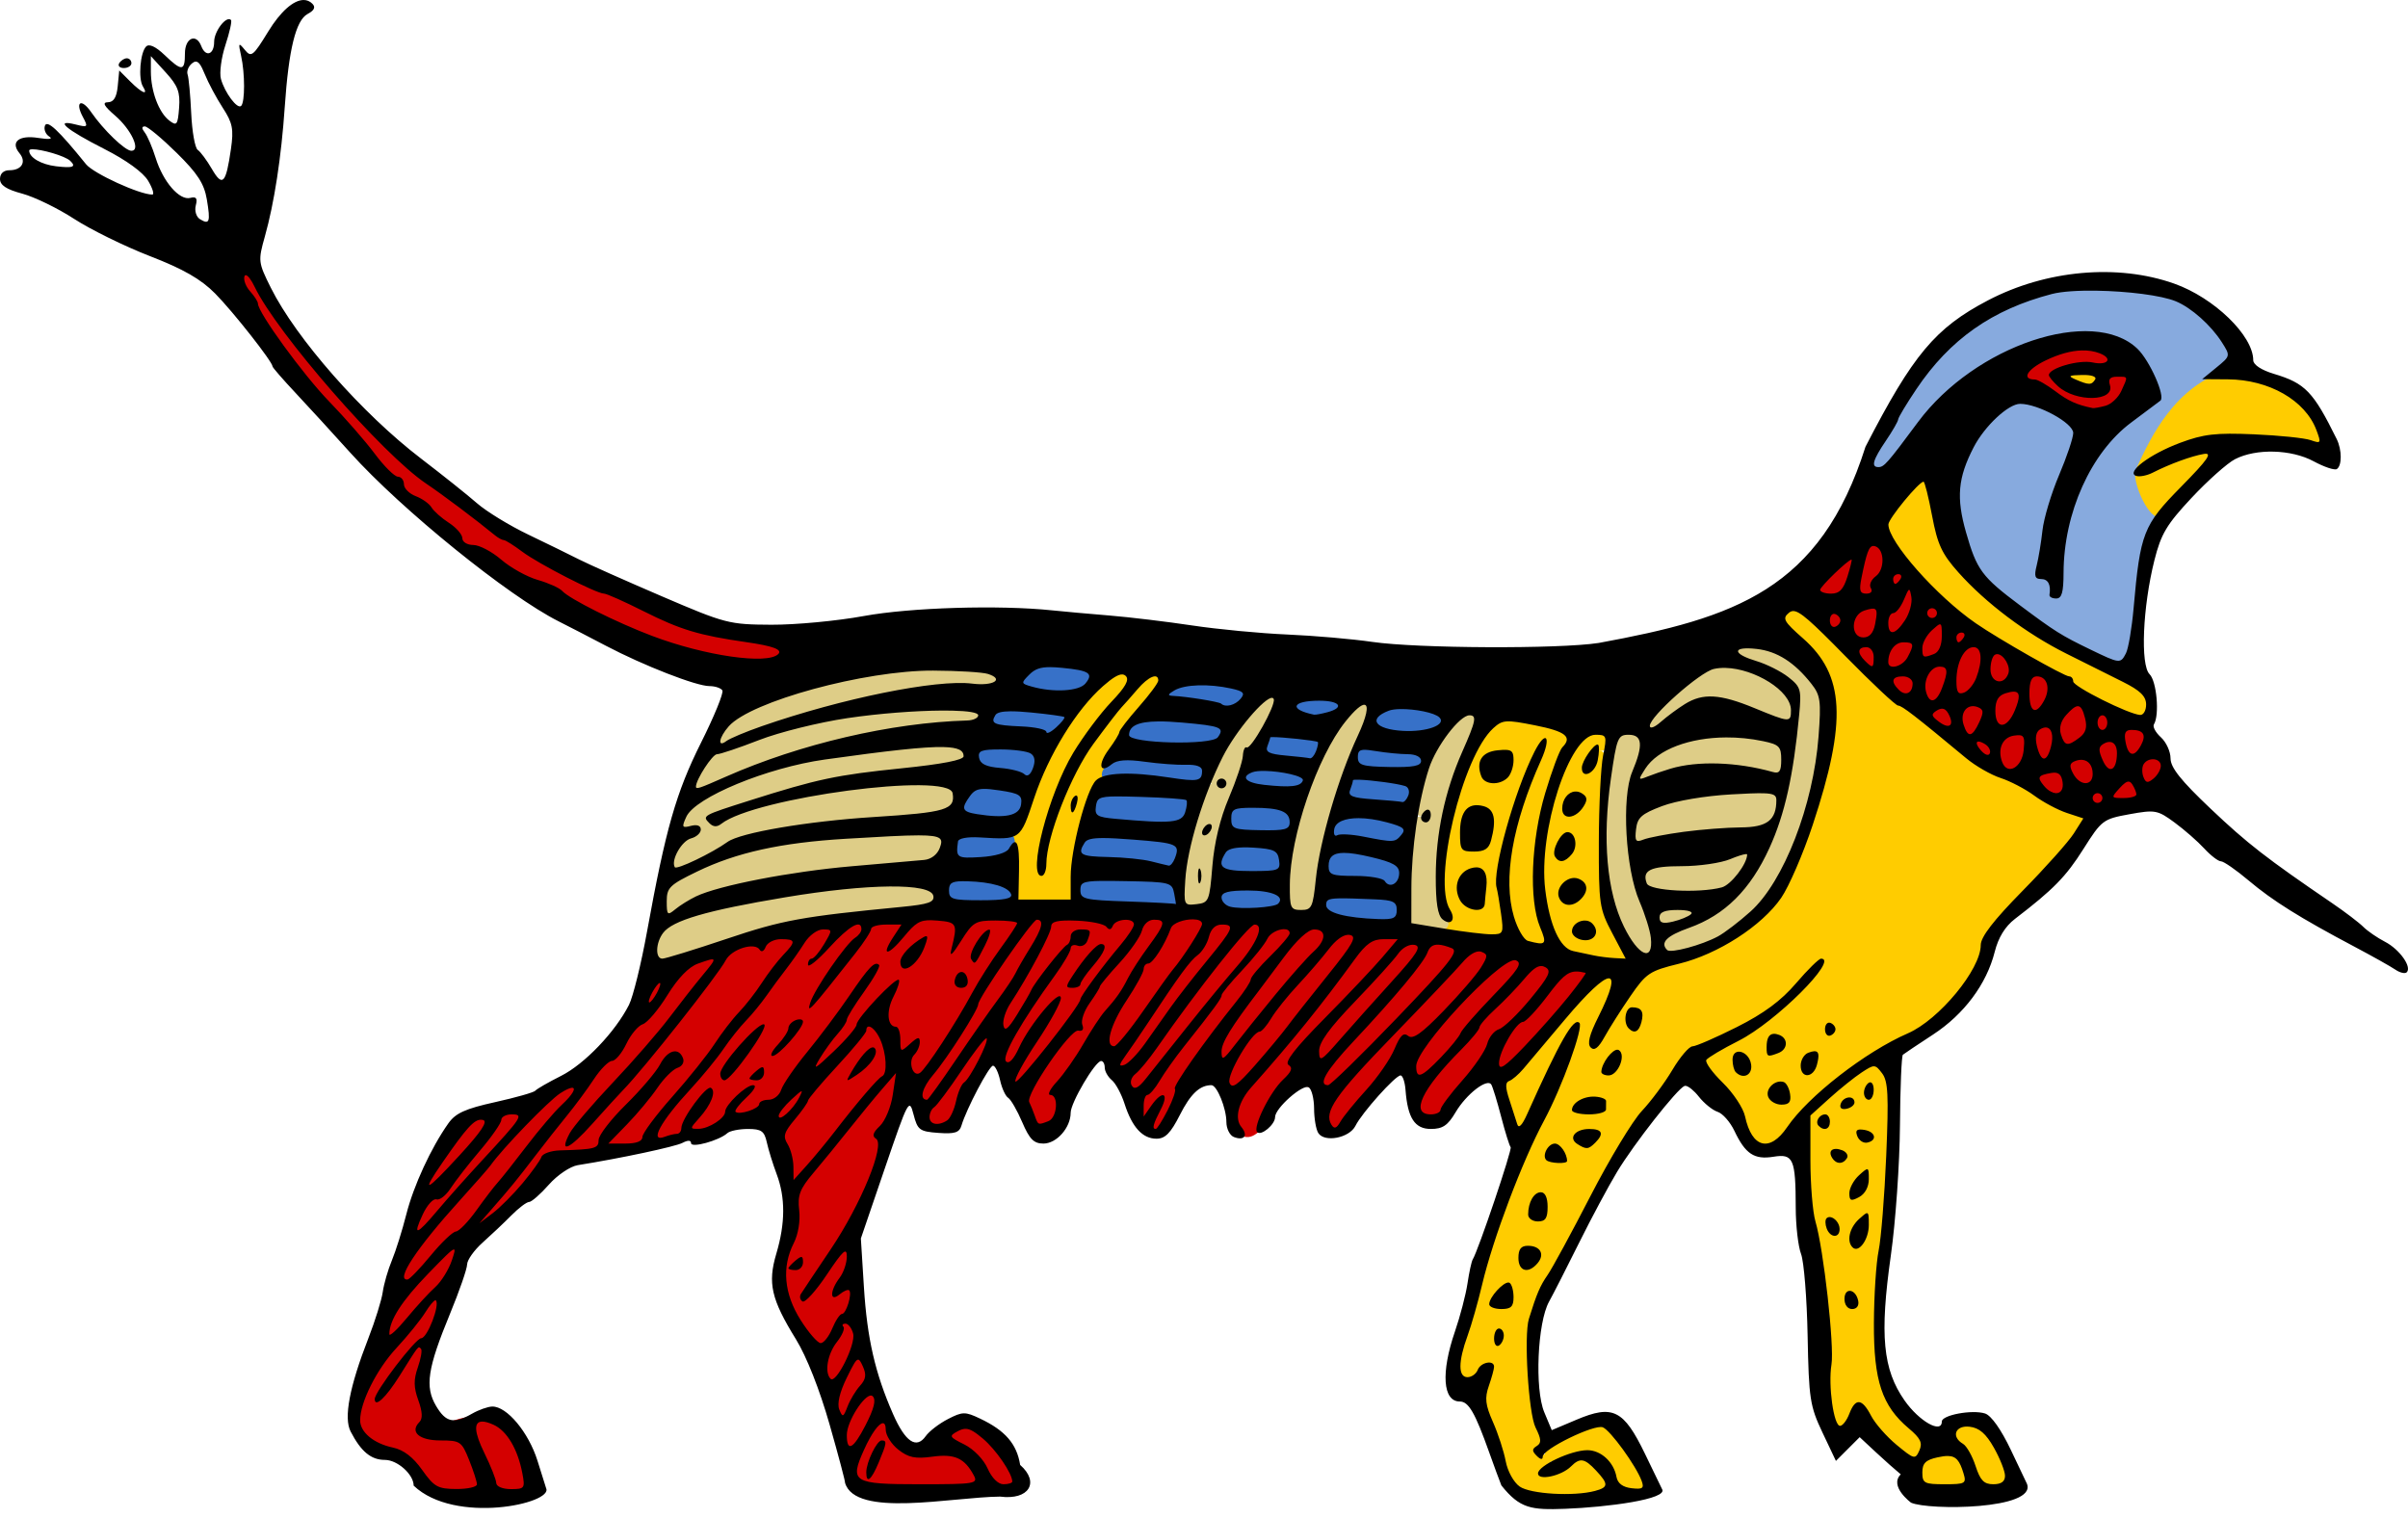 <?xml version="1.0" encoding="UTF-8" standalone="no"?>
<!-- Created with Inkscape (http://www.inkscape.org/) -->

<svg
   xmlns:dc="http://purl.org/dc/elements/1.1/"
   xmlns:cc="http://creativecommons.org/ns#"
   xmlns:rdf="http://www.w3.org/1999/02/22-rdf-syntax-ns#"
   xmlns:svg="http://www.w3.org/2000/svg"
   xmlns="http://www.w3.org/2000/svg"
   xmlns:sodipodi="http://sodipodi.sourceforge.net/DTD/sodipodi-0.dtd"
   xmlns:inkscape="http://www.inkscape.org/namespaces/inkscape"
   width="139.641mm"
   height="88.027mm"
   viewBox="0 0 494.791 311.905"
   id="svg2"
   version="1.1"
   inkscape:version="0.91 r13725"
   sodipodi:docname="MinoanGriffinColor.svg">
  <defs
     id="defs4" />
  <sodipodi:namedview
     id="base"
     pagecolor="#ffffff"
     bordercolor="#666666"
     borderopacity="1.0"
     inkscape:pageopacity="0.0"
     inkscape:pageshadow="2"
     inkscape:zoom="2.1416773"
     inkscape:cx="247.39546"
     inkscape:cy="155.95254"
     inkscape:document-units="px"
     inkscape:current-layer="layer1"
     showgrid="false"
     fit-margin-top="0"
     fit-margin-left="0"
     fit-margin-right="0"
     fit-margin-bottom="0"
     inkscape:window-width="1600"
     inkscape:window-height="837"
     inkscape:window-x="-8"
     inkscape:window-y="-8"
     inkscape:window-maximized="1" />
  <g
     inkscape:label="Layer 1"
     inkscape:groupmode="layer"
     id="layer1"
     transform="translate(-94.309,-241.635)">
    <g
       id="g8281">
      <path
         sodipodi:nodetypes="csscscsssccsssssssssssssssssssssssssc"
         inkscape:connector-curvature="0"
         id="path8271"
         d="m 423.401,440.726 c -15.252,-4.534 -37.046,-7.399 -45.364,-7.599 -11.112,-0.267 -22.576,-2.307 -36.496,-3.079 -43.712,-2.425 -90.382,0.131 -112.758,11.319 -3.194,9.764 -9.374,17.476 -16.342,21.308 -9.162,5.038 -13.716,6.987 -24.754,9.31 -5.5,7.934 -8.964,19.931 -12.294,32.475 -5.498,20.709 -12.055,28.389 -4.796,35.44 2.026,1.968 9.983,1.47 9.927,4.626 -0.121,6.83 17.488,6.99 24.617,2.04 -2.257,-9.029 -8.247,-17.463 -19.46,-12.295 -2.079,-1.769 -8.126,-6.244 -1.614,-20.198 2.912,-6.241 3.388,-9.16 6.043,-15.215 1.87,-4.264 10.218,-13.58 20.815,-18.178 6.897,-2.992 15.831,-3.309 22.79,-5.222 6.79,-1.867 8.622,-3.042 12.595,-4.234 12.585,-3.775 10.15,15.579 10.15,22.261 0,6.026 -4.155,6.451 -1.497,13.138 6.899,17.355 14.315,39.974 18.075,41.634 5.702,2.517 33.736,1.3 30.871,-4.578 -2.87,-5.889 -11.309,-12.272 -13.673,-9.48 -5.622,6.639 -11.82,6.97 -16.341,-9.608 -1.111,-4.072 -3.434,-15.635 -3.564,-27.395 -0.028,-2.579 2.615,-9.63 5.225,-18.088 2.51,-8.132 4.006,-15.813 5.681,-13.577 4.242,5.662 4.009,12.512 10.782,3.137 1.91,-2.643 3.704,-8.839 6.672,-9.828 3.462,-1.154 3.994,17.483 10.404,14.278 4.1,-2.05 4.996,-17.442 12.791,-13.544 3.191,1.595 5.547,11.805 8.22,14.478 3.979,3.979 8.001,-10.45 12.811,-10.45 2.822,0 3.574,9.468 6.113,11.16 5.046,3.364 8.43,-10.662 12.827,-10.049 8.091,1.129 1.35,7.718 5.557,9.095 4.88,1.597 9.384,-9.728 15.408,-11.673 1.754,-0.566 2.607,13.65 6.117,9.879 16.088,-17.289 13.583,-0.519 34.463,-31.288 z"
         style="fill:#d40000;fill-opacity:1;fill-rule:evenodd;stroke:none;stroke-width:1px;stroke-linecap:butt;stroke-linejoin:miter;stroke-opacity:1" />
      <path
         sodipodi:nodetypes="cccccccccccccccc"
         transform="translate(94.309,241.635)"
         inkscape:connector-curvature="0"
         id="path8269"
         d="m 48.261,52.823 c -2.374,0.786 5.748,14.648 6.5,15.821 6.663,10.086 16.171,18.26 23.862,27.527 1.262,1.72 3.49,2.309 4.123,4.424 2.207,2.404 5.355,3.775 7.58,6.225 1.792,1.497 3.627,3.044 4.671,5.095 2.69,1.115 5.672,1.842 7.877,3.951 3.623,2.92 8.287,3.977 12.24,6.197 10.318,6.76 22.179,11.176 34.287,13.449 3.532,0.346 7.769,1.468 10.884,-0.75 1.219,-2.26 -2.573,-2.67 -3.977,-2.999 -8.151,-1.255 -16.205,-2.913 -23.445,-6.739 -8.553,-3.805 -17.366,-7.107 -25.167,-12.361 C 100.757,108.867 94.865,103.52 88.396,98.998 76.19,89.212 66.211,77.088 56.578,64.86 c -0.485,-0.475 -7.573,-12.066 -8.317,-12.037 z"
         style="color:#000000;clip-rule:nonzero;display:inline;overflow:visible;visibility:visible;opacity:1;isolation:auto;mix-blend-mode:normal;color-interpolation:sRGB;color-interpolation-filters:linearRGB;solid-color:#000000;solid-opacity:1;fill:#d40000;fill-opacity:1;fill-rule:nonzero;stroke:none;stroke-width:18.905;stroke-linecap:round;stroke-linejoin:round;stroke-miterlimit:4;stroke-dasharray:none;stroke-dashoffset:0;stroke-opacity:1;color-rendering:auto;image-rendering:auto;shape-rendering:auto;text-rendering:auto;enable-background:accumulate" />
      <path
         inkscape:connector-curvature="0"
         id="path8267"
         d="m 464.381,362.129 13.421,-12.582 11.24,13.085 26.17,17.95 15.937,9.394 4.362,1.007 3.691,6.543 0.671,4.194 -7.046,5.368 -8.723,1.51 -17.447,-7.717 -13.421,-9.059 -7.046,-6.039 -4.026,-3.02 -7.717,-6.878 -6.71,-7.549 z"
         style="fill:#d40000;fill-rule:evenodd;stroke:#000000;stroke-width:1px;stroke-linecap:butt;stroke-linejoin:miter;stroke-opacity:1" />
      <path
         transform="translate(94.309,241.635)"
         inkscape:connector-curvature="0"
         id="path8122"
         d="m 428.725,59.148 c -15.456,-0.19 -29.251,10.023 -37.156,22.743 -2.257,4.138 -4.864,8.117 -6.89,12.363 -1.022,1.907 1.538,3.33 2.835,1.747 6.047,-6.595 10.74,-14.671 18.544,-19.349 6.979,-4.531 14.986,-8.276 23.514,-7.496 4.917,-0.606 9.687,2.45 11.658,6.951 0.956,2.053 3.203,5.103 0.429,6.813 -7.13,5.06 -13.294,11.907 -15.881,20.407 -2.214,5.907 -1.943,12.313 -3.149,18.401 -1.027,1.067 -0.265,-2.211 -1.35,-2.651 -0.578,-0.989 -2.593,-0.032 -2.068,-1.725 0.659,-8.815 3.494,-17.053 6.712,-25.154 1.066,-2.149 0.852,-4.983 -1.483,-6.197 -3.595,-2.512 -8.882,-5.336 -12.912,-2.082 -7.126,5.328 -11.116,14.803 -8.765,23.561 1.105,6.035 4.034,11.821 9.168,15.391 7.006,5.599 14.702,10.654 23.143,13.726 3.503,-1.205 3.187,-5.89 3.708,-8.886 1.255,-7.969 0.573,-17.172 6.582,-23.455 2.85,-3.537 6.444,-6.533 8.926,-10.348 -0.26,-2.36 -3.405,-0.778 -4.81,-0.486 -3.376,0.816 -6.656,3.213 -9.942,3.455 3.473,-3.442 8.338,-5.303 13,-6.498 7.918,-0.587 15.844,-0.055 23.714,0.727 2.19,-1.242 -0.281,-3.943 -1.032,-5.465 -4.162,-6.777 -12.727,-8.657 -20.153,-8.327 -0.96,-0.349 2.565,-2.286 3.141,-3.234 1.164,-1.94 -1.3,-4.202 -2.394,-5.894 -3.396,-4.064 -7.832,-7.674 -13.319,-8.085 -4.544,-0.754 -9.166,-1.001 -13.768,-0.952 z"
         style="color:#000000;clip-rule:nonzero;display:inline;overflow:visible;visibility:visible;opacity:1;isolation:auto;mix-blend-mode:normal;color-interpolation:sRGB;color-interpolation-filters:linearRGB;solid-color:#000000;solid-opacity:1;fill:#87aade;fill-opacity:1;fill-rule:nonzero;stroke:none;stroke-width:18.905;stroke-linecap:round;stroke-linejoin:round;stroke-miterlimit:4;stroke-dasharray:none;stroke-dashoffset:0;stroke-opacity:1;color-rendering:auto;image-rendering:auto;shape-rendering:auto;text-rendering:auto;enable-background:accumulate" />
      <path
         transform="translate(94.309,241.635)"
         inkscape:connector-curvature="0"
         id="path8124"
         d="m 394.74,98.401 c -2.939,2.318 -5.452,5.458 -7.187,8.795 -0.353,3.431 2.679,6.157 4.48,8.781 8.335,10.639 20.383,17.249 32.105,23.472 2.164,1.499 3.958,3.499 6.509,4.486 3.122,1.263 6.342,3.757 9.832,3.294 2.451,-1.727 0.862,-5.619 -1.763,-6.286 -11.864,-6.593 -24.733,-12.114 -34.169,-22.22 -3.522,-3.353 -6.066,-7.628 -6.752,-12.516 -0.905,-2.502 -0.568,-5.869 -2.497,-7.806 -0.161,0.225 -0.381,-0.084 -0.558,0 z"
         style="color:#000000;clip-rule:nonzero;display:inline;overflow:visible;visibility:visible;opacity:1;isolation:auto;mix-blend-mode:normal;color-interpolation:sRGB;color-interpolation-filters:linearRGB;solid-color:#000000;solid-opacity:1;fill:#ffcc00;fill-opacity:1;fill-rule:nonzero;stroke:none;stroke-width:18.905;stroke-linecap:round;stroke-linejoin:round;stroke-miterlimit:4;stroke-dasharray:none;stroke-dashoffset:0;stroke-opacity:1;color-rendering:auto;image-rendering:auto;shape-rendering:auto;text-rendering:auto;enable-background:accumulate" />
      <path
         sodipodi:nodetypes="cccccccccccccccccccccccccccccccccccccccccccccccccccccccccccccccccccccccccccccccccccccccccccccccccccscccssccccccccccccccccccccccccccccccccccccccccccccccccccccccccccccccccccccccccccccccccccccccccccccccccccccccccccccccccccccccccscccccsccccccc"
         inkscape:connector-curvature="0"
         id="path8126"
         transform="translate(94.309,241.635)"
         d="m 368.07,124.955 c -1.789,0.05 -2.299,2.365 -0.973,3.547 3.726,4.457 8.949,8.602 9.184,14.928 0.841,10.778 -2.947,21.266 -6.535,31.207 -2.455,6.642 -6.298,13.203 -12.535,16.891 -5.194,3.728 -11.438,5.302 -17.334,7.467 -3.129,1.622 -5.584,4.682 -6.828,7.9 0.013,0.889 -1.673,1.461 -1.996,2.574 -1.2,1.569 -2.028,3.764 -3.592,4.881 0.464,-4.576 4.23,-8.36 4.244,-12.992 -0.991,-2.329 -3.499,0.188 -4.51,1.203 -6.649,6.363 -12.066,14.058 -18.691,20.324 1.011,2.862 1.376,6.215 3.232,8.682 2.201,0.408 2.552,-2.924 3.6,-4.289 2.648,-5.382 4.796,-11.126 8.412,-15.979 -2.938,12.374 -10.156,23.138 -14.342,35.082 -4.118,10.524 -6.589,21.573 -9.812,32.363 -0.774,1.908 0.027,5.761 2.768,4.742 1.574,-0.441 2.003,-2.657 3.766,-2.637 -0.513,3.314 -2.568,6.73 -0.629,10 1.944,4.795 2.75,10.221 5.633,14.559 3.691,2.73 8.772,2 13.104,2.031 1.993,-0.41 5.856,0.292 6.281,-2.451 -0.768,-2.331 -2.69,-4.832 -5.172,-5.482 -3.05,0.093 -5.046,3.745 -8.268,3.195 0.484,-0.559 1.401,-1.552 1.672,-2.428 0.775,0.316 1.734,0.311 2.459,-0.211 3.003,-1.256 7.635,-2.323 9.277,1.504 0.994,2.484 2.713,5.691 5.949,4.92 2.532,-0.433 1.464,-3.531 0.402,-4.895 -2.184,-3.284 -4.345,-7.154 -7.977,-8.959 -0.146,-0.027 -0.294,-0.027 -0.441,-0.016 -3.828,0.931 -7.78,2.502 -10.76,5.109 -0.198,0.404 -0.25,0.782 -0.197,1.121 -1.028,0.119 -2.016,-0.911 -0.85,-1.693 1.247,-2.819 -1.527,-5.514 -1.297,-8.416 -0.552,-6.612 -1.568,-13.635 0.43,-20.162 3.623,-8.564 8.843,-16.358 12.969,-24.686 3.688,-7.36 8.267,-14.018 13.314,-20.475 2.62,-3.452 4.658,-7.781 9.18,-8.992 7.509,-3.325 15.004,-7.295 20.244,-13.818 0.438,-0.475 2.841,-2.991 1.641,-1.389 -5.844,7.163 -13.374,12.739 -21.531,16.998 -2.278,1.115 -1.136,3.758 0.377,4.984 2.853,3.333 5.761,6.763 6.859,11.109 0.807,2.623 4.137,4.404 6.438,2.408 3.779,-3.62 6.705,-8.109 10.994,-11.236 6.038,-5.394 13.383,-8.785 20.168,-13.117 4.824,-3.665 8.885,-8.647 11.07,-14.32 0.437,-4.632 4.754,-7.593 7.408,-11.041 4.643,-5.308 9.983,-10.185 13.695,-16.209 -0.079,-2.457 -3.729,-2.036 -5.275,-3.289 -5.288,-3.174 -10.939,-5.678 -16.299,-8.713 -6.18,-4.463 -12.04,-9.374 -18.145,-13.932 -6.611,-5.567 -12.146,-12.377 -19.062,-17.561 -0.409,-0.227 -0.873,-0.364 -1.344,-0.322 -0.13,-0.018 -0.256,-0.025 -0.375,-0.021 z m -137.613,13.082 c -3.895,1.073 -6.406,4.812 -9.002,7.682 -5.565,6.813 -8.501,15.264 -11.771,23.238 -0.477,1.639 -3.515,3.277 -1.445,4.906 0.872,3.782 -0.002,7.862 0.953,11.557 3.675,0.278 7.686,0.477 11.307,-0.109 0.579,-6.98 0.909,-14.223 3.531,-20.867 4.052,-5.216 0,0 4.93,-8.445 -0.865,0.229 -2.494,1.668 -1.336,-0.072 2.763,-5.75 7.519,-10.148 10.797,-15.559 1.002,-2.023 -1.837,-2.569 -2.943,-1.264 -10.309,9.641 -18.255,22.279 -20.959,36.248 -0.142,0.953 -0.302,2.727 -0.639,3.139 0.366,-7.935 3.242,-15.617 6.916,-22.578 2.997,-5.825 8.137,-10.179 11.408,-15.777 0.486,-1.13 -0.638,-2.198 -1.746,-2.098 z m 79.029,9.35 c -5.057,1.604 -6.928,7.349 -8.822,11.779 -2.825,8.339 -5.302,17.292 -4.07,26.156 -0.03,1.496 2.153,2.983 0.352,4.121 -1.427,2.1 1.869,2.497 3.285,2.617 2.874,0.162 6.297,1.415 8.9,-0.242 0.895,-4.669 -1.879,-9.586 -0.506,-14.271 1.629,-7.999 4.045,-15.976 7.768,-23.232 -3.067,8.409 -7.058,16.866 -6.543,26.055 0.198,4.59 -0.539,10.975 4.221,13.59 1.315,0.928 4.503,0.791 3.789,-1.504 -2.753,-6.607 -1.999,-13.881 -1.473,-20.793 1.167,-6.722 3.031,-13.495 6.182,-19.568 -0.2,-2.793 -4.063,-2.783 -6.086,-3.512 -2.311,-0.486 -4.631,-1.072 -6.996,-1.195 z m 18.406,2.885 c -4.343,0.503 -5.536,5.711 -7.234,8.971 -4.115,10.228 -5.662,22.184 -1.648,32.678 1.878,4.981 8.014,4.884 12.367,5.709 2.591,0.848 4.314,-1.022 2.129,-3.268 -2.88,-4.767 -4.548,-10.257 -4.264,-15.826 -0.211,-7.081 3.188,-24.132 -0.576,-24.293 -1.058,-1.599 -1.89,3.819 -2.733,3.77 0.432,-1.307 0.99,-3.4 2.291,-3.982 2.132,1.09 3.112,-1.966 1.531,-3.15 -0.504,-0.45 -1.198,-0.635 -1.863,-0.607 z m -18.725,4.742 c 0.656,-0.009 1.082,0.184 0.822,1.375 0.952,2.648 -3.257,4.942 -4.826,2.758 -0.988,-1.954 0.324,-4.453 2.672,-4.072 0.462,0.022 0.938,-0.055 1.332,-0.061 z m 14.318,8.453 c 0.086,-0.011 0.173,-0.012 0.26,0 2.774,0.191 0.059,3.721 -1.488,3.477 -1.116,-0.676 -0.055,-3.305 1.229,-3.477 z m -19.66,2.809 c 3.145,0.125 2.439,4.075 1.762,6.094 -0.061,2.311 -3.326,1.761 -4.645,1.219 -0.403,-2.266 -0.548,-7.369 2.883,-7.312 z m 18.375,5.506 c 1.527,1.164 0.012,4.521 -1.588,4.271 -0.625,-1.264 0.096,-3.91 1.588,-4.271 z m -18.775,7.244 c 1.895,0.778 0.869,3.678 1.01,5.346 0.511,2.475 -2.478,2 -3.27,0.486 -1.98,-2.004 -0.547,-5.755 2.26,-5.832 z m 20.152,2.1 c 3.057,0.666 0.265,4.924 -1.828,3.824 -2.164,-1.394 0.274,-3.447 1.828,-3.824 z m 2.088,8.801 c 1.808,-0.111 1.908,2.757 -0.037,2.293 -1.894,0.116 -2.78,-2.191 0.037,-2.293 z m 9.465,17.746 c 0.146,-0.014 0.331,-0.003 0.561,0.035 2.267,0.411 -0.004,5.148 -0.801,2.273 0.049,-0.953 -0.781,-2.214 0.24,-2.309 z m 40.814,3.42 c 0.942,0.63 -0.552,1.292 0,0 z m -11.432,2.107 c 1.903,-0.099 2.018,2.504 0.129,2.656 -1.715,1.04 -0.783,-2.306 -0.129,-2.656 z m -32.145,3.35 c 0.429,1.275 -1.194,4.5 -2.484,3.309 0.462,-1.231 1.158,-2.82 2.484,-3.309 z m 40.197,0.363 c 0.253,0.821 -0.155,3.525 -1.432,3.119 -0.994,-0.953 0.101,-3.185 1.432,-3.119 z M 357.197,217 c 1.685,-0.185 2.828,3.354 0.641,2.988 -0.933,-0.174 -1.739,-2.77 -0.641,-2.988 z m 27.881,1.488 c -4.656,1.449 -7.924,5.603 -11.738,8.453 -3.668,1.805 -1.669,6.158 -2.021,9.348 0.049,6.951 0.501,13.903 2.176,20.666 2.077,11.203 1.482,22.603 2.771,33.877 -0.185,1.678 1.811,3.765 3.139,1.963 0.999,-0.989 1.426,-3.366 2.682,-3.59 3.357,3.804 6.108,8.785 11.078,10.68 2.448,-0.45 2.927,-4.265 0.834,-5.613 -4.523,-3.994 -7.991,-9.523 -7.885,-15.738 -0.756,-11.279 0.785,-22.49 1.781,-33.736 0.33,-7.843 1.265,-15.842 -0.1,-23.621 -0.499,-1.109 -1.262,-2.76 -2.717,-2.688 z m -19.334,4.492 c 1.197,0.44 2.216,3.884 -0.076,3.199 -1.9,-0.344 -1.834,-2.899 0.076,-3.199 z m 18.35,0.406 c 0.668,0.701 -0.504,2.192 -0.188,0.561 0.034,-0.194 0.089,-0.392 0.188,-0.561 z m -56.178,2.822 c 1.009,-0.081 1.768,0.877 0.994,1.746 -1.459,0.138 -4.021,0.503 -5.002,-0.375 0.928,-0.906 2.307,-1.22 3.564,-1.27 0.151,-0.057 0.299,-0.09 0.443,-0.102 z m 52.045,0.137 c 0.425,0.542 -1.647,1.084 -0.359,0.119 0.104,-0.069 0.231,-0.127 0.359,-0.119 z m -4.957,3.643 c 1.071,0.735 -0.807,1.513 -0.754,0.379 0.193,-0.204 0.468,-0.37 0.754,-0.379 z m -47.977,2.791 c 2.061,-0.031 -0.376,2.268 -1.207,2.324 -0.946,-0.209 -2.655,-1.421 -0.865,-1.91 0.646,-0.295 1.362,-0.445 2.072,-0.414 z m 55.51,0.037 c 1.31,-0.138 2.361,1.389 0.596,1.203 -0.256,-0.193 -0.926,-1.015 -0.596,-1.203 z m -62.982,2.992 c 0.91,0.425 2.423,2.658 0.551,2.354 -1.391,0.35 -2.777,-0.988 -1.176,-2.031 0.165,-0.161 0.375,-0.352 0.625,-0.322 z m 57.803,1.139 c 0.08,0.006 0.176,0.024 0.289,0.055 1.698,-0.173 0.819,1.533 -0.264,0.75 -0.383,-0.325 -0.586,-0.845 -0.025,-0.805 z m 6.006,4.473 c 0.204,1.599 -1.184,4.135 -2.52,4.012 0.275,-1.52 1.27,-3.245 2.52,-4.012 z m -66.719,4.439 c 0.527,1.1 0.716,3.202 -0.014,4.111 -3.133,0.939 -1.73,-3.714 0.014,-4.111 z m 66.693,4.611 c -0.068,1.671 -0.362,4.408 -1.982,5.211 -1.479,-1.655 0.703,-4.488 1.982,-5.211 z m -7.375,0.551 c 0.828,0.086 1.984,1.908 0.84,1.941 -0.492,-0.389 -1.194,-1.456 -0.84,-1.941 z m -62.189,5.721 c 0.093,-0.011 0.193,-0.008 0.299,0.012 2.481,-0.268 1.723,3.112 -0.162,3.271 -1.42,0.194 -1.53,-3.122 -0.137,-3.283 z m -4.135,7.805 c 0.686,1.364 0.83,4.453 -1.529,3.684 -1.449,-0.005 -1.484,-1.131 -0.363,-1.977 0.539,-0.639 1.077,-1.415 1.893,-1.707 z m 70.535,1.699 c 0.053,0.006 0.114,0.036 0.184,0.1 1.234,0.498 0.591,2.868 -0.361,1.352 -0.191,-0.274 -0.195,-1.49 0.178,-1.451 z m -72.219,7.82 c 0.015,-0.008 0.031,-0.006 0.049,0.01 0.565,0.687 -0.502,2.288 -0.229,0.736 0.042,-0.11 0.077,-0.689 0.18,-0.746 z m 95.525,18.514 c -1.811,0.003 -2.891,2.155 -1.531,3.568 2.335,2.371 3.135,5.652 4.896,8.363 1.57,1.781 6.253,1.493 5.604,-1.635 -0.763,-3.836 -2.652,-8.14 -6.283,-10.016 -0.74,-0.258 -1.537,-0.284 -2.312,-0.252 -0.127,-0.02 -0.252,-0.029 -0.373,-0.029 z m -4.107,6.094 c -2.455,0.089 -5.357,0.984 -5.223,3.924 -0.177,3.321 3.865,3.053 6.119,3.025 1.626,0.198 4.627,0.041 4.043,-2.377 -0.511,-1.864 -1.502,-4.768 -3.926,-4.564 -0.322,-0.017 -0.663,-0.021 -1.014,-0.008 z"
         style="color:#000000;clip-rule:nonzero;display:inline;overflow:visible;visibility:visible;opacity:1;isolation:auto;mix-blend-mode:normal;color-interpolation:sRGB;color-interpolation-filters:linearRGB;solid-color:#000000;solid-opacity:1;fill:#ffcc00;fill-opacity:1;fill-rule:nonzero;stroke:none;stroke-width:18.905;stroke-linecap:round;stroke-linejoin:round;stroke-miterlimit:4;stroke-dasharray:none;stroke-dashoffset:0;stroke-opacity:1;color-rendering:auto;image-rendering:auto;shape-rendering:auto;text-rendering:auto;enable-background:accumulate" />
      <path
         id="path8149"
         transform="translate(94.309,241.635)"
         d="M 358.148 132.479 C 356.542 132.576 356.58 134.852 358.158 135.295 C 361.618 137.51 366.57 138.098 368.779 141.824 C 368.88 143.243 368.886 144.662 368.852 146.082 C 368.717 144.487 367.518 142.71 366.545 141.719 C 363.234 138.469 358.472 136.624 353.844 136.648 C 348.843 136.918 345.51 141.416 341.912 144.361 C 340.707 145.908 337.975 147.288 338.412 149.551 C 340.192 151.105 342.169 148.104 343.723 147.414 C 346.489 145.042 350.061 143.274 353.768 144.354 C 358.637 145.022 362.998 147.969 367.84 148.426 C 368.453 147.978 368.749 147.403 368.836 146.773 C 368.613 152.599 367.422 158.412 366.201 164.088 C 363.82 174.25 358.524 184.707 348.459 189.076 C 346.238 190.61 342.327 190.92 341.463 193.855 C 341.083 196.615 344.769 195.946 346.441 195.611 C 356.991 193.033 365.003 184.238 368.816 174.336 C 372.857 164.461 375.017 153.6 374.184 142.934 C 372.924 138.848 369.018 136.119 365.498 134.029 C 363.329 132.97 360.897 132.478 358.49 132.488 C 358.368 132.474 358.256 132.472 358.148 132.479 z M 192.854 137.359 C 192.21 137.363 191.567 137.365 190.924 137.369 C 178.495 137.285 166.161 140.379 154.791 145.258 C 151.879 146.874 147.244 148.727 147.412 152.682 C 148.817 154.399 150.889 151.88 152.504 151.605 C 168.056 145.891 184.271 141.23 200.941 141.182 C 202.462 141.363 206.621 140.668 204.553 138.459 C 201.004 136.649 196.697 137.709 192.854 137.359 z M 261.004 142.727 C 257.509 144.376 255.548 148.175 253.203 151.105 C 251.372 153.993 249.116 156.956 248.561 160.379 C 248.638 160.72 248.782 160.921 248.963 161.039 C 246.654 162.082 246.762 165.669 245.676 167.67 C 243.819 173.651 242.093 180.113 243.158 186.336 C 245.522 187.19 249.042 186.384 249.1 183.338 C 249.966 176.693 251.092 170.066 253.127 163.68 C 253.219 163.23 253.188 162.848 253.076 162.52 C 254.015 162.105 254.776 160.577 254.943 159.631 C 255.73 156.998 256.087 154.038 258.422 152.246 C 260.07 149.592 262.309 146.696 262.223 143.459 C 262.052 142.964 261.522 142.646 261.004 142.727 z M 280.15 144.172 C 276.342 145.881 274.391 150.175 272.314 153.586 C 267.269 163.583 263.716 174.828 264.5 186.123 C 265.283 188.087 268.903 188.012 270.002 186.275 C 271.507 181.887 271.235 177.091 272.619 172.646 C 274.471 163.94 277.994 155.865 281.115 147.521 C 281.48 146.418 281.976 144.173 280.15 144.172 z M 193.072 145.373 C 178.532 145.497 164.03 148.019 150.432 153.219 C 147.826 154.02 144.969 154.68 144.098 157.645 C 143.469 158.952 141.167 161.685 143.553 162.398 C 149.432 160.927 154.756 157.615 160.629 155.982 C 173.059 151.749 186.092 149.708 199.145 148.447 C 200.857 148.794 202.499 146.499 200.318 145.855 C 197.97 145.242 195.477 145.398 193.072 145.373 z M 301.84 146.408 C 297.905 147.872 295.553 152.009 293.838 155.643 C 292.521 159.301 290.768 163.234 291.133 167.164 C 291.553 168.408 294.259 166.737 292.844 168.072 C 290.702 166.732 289.853 169.818 290.02 171.4 C 289.708 177.594 288.553 183.977 289.529 190.094 C 291.668 190.857 294.655 191.693 297.039 190.9 C 298.781 189.434 296.056 187.92 296.27 186.203 C 294.819 174.9 297.219 163.589 301.783 153.264 C 302.135 151.214 304.666 148.434 302.756 146.598 C 302.482 146.433 302.155 146.379 301.84 146.408 z M 334.895 150.174 C 334.71 150.165 334.514 150.17 334.307 150.188 C 331.137 150.452 331.325 154.653 330.725 156.955 C 328.963 168.592 328.207 181.365 333.795 192.129 C 334.844 193.872 336.763 197.47 339.227 195.902 C 341.089 192.755 338.743 188.946 337.902 185.805 C 334.684 176.166 333.387 165.273 337.184 155.551 C 337.996 153.263 337.667 150.3 334.895 150.174 z M 355.656 150.795 C 355.048 150.779 354.44 150.781 353.832 150.799 C 347.489 151.055 339.958 152.873 336.707 158.871 C 336.637 161.41 339.767 159.901 341.049 159.453 C 348.908 156.451 357.511 157.79 365.482 159.576 C 367.525 158.951 366.289 155.959 366.164 154.232 C 364.852 150.874 360.375 151.495 357.479 150.893 C 356.872 150.843 356.264 150.81 355.656 150.795 z M 193.857 152.896 C 193.227 152.888 192.595 152.897 191.965 152.906 C 180.332 153.677 168.566 154.838 157.359 158.197 C 151.504 160.361 144.952 162.29 140.682 167.098 C 139.689 168.113 139.098 170.911 141.311 170.588 C 141.875 170.358 143.928 170.121 142.594 171.113 C 140.588 171.876 138.97 173.422 138.199 175.52 C 137.212 176.922 137.942 179.76 140.037 178.777 C 145.724 176.649 150.54 172.462 156.713 171.6 C 168.642 168.853 181.002 169.12 193.078 167.1 C 195.832 167.153 197.979 163.465 195.459 161.672 C 191.274 159.988 186.501 160.992 182.102 160.971 C 171.099 161.988 159.862 163.355 149.578 167.596 C 148.689 168.143 146.45 169.621 146.264 168.057 C 153.868 164.936 161.884 162.859 169.855 160.869 C 178.969 158.753 188.604 158.917 197.678 156.486 C 200.033 155.398 197.605 152.67 195.746 152.994 C 195.118 152.932 194.488 152.905 193.857 152.896 z M 363.9 162.438 C 363.651 162.431 363.366 162.473 363.043 162.574 C 361.409 162.591 359.775 162.607 358.141 162.623 C 350.951 162.944 343.008 163.056 336.898 167.361 C 335.334 168.753 334.566 171.748 335.939 173.395 C 342.574 172.243 349.285 171.193 356.043 170.848 C 359.357 170.526 364.599 170.724 365.441 166.479 C 365.686 164.936 365.648 162.484 363.9 162.438 z M 248.07 170.277 C 248.075 170.279 248.061 170.312 248.01 170.404 C 247.873 170.559 248.056 170.274 248.07 170.277 z M 188.07 171.004 C 171.749 171.492 154.556 172.044 139.855 179.99 C 137.525 180.972 136.081 183.205 136.443 185.756 C 135.982 187.185 137.347 189.114 138.748 187.738 C 146.056 182.332 155.555 181.805 164.148 180.066 C 173.136 178.526 182.395 178.608 191.385 176.914 C 193.665 176.223 195.479 172.249 192.406 171.346 C 191.023 170.847 189.509 171.05 188.07 171.004 z M 358.246 175.115 C 353.657 176.221 349.016 177.262 344.252 177.258 C 341.844 177.379 337.317 177.369 337.422 180.795 C 338.647 184.172 343.202 183.349 346.033 183.666 C 350.396 183.862 355.873 183.703 358.195 179.25 C 358.881 178.195 360.728 175.325 358.246 175.115 z M 181.928 181.74 C 168.216 181.998 154.517 184.199 141.355 188.012 C 137.655 189.015 133.715 191.987 134.541 196.291 C 135.538 198.865 138.881 196.725 140.715 196.451 C 152.084 192.695 163.571 189.041 175.488 188.131 C 180.836 187.274 186.443 187.445 191.629 185.848 C 193.602 184.318 191.311 181.679 189.279 181.961 C 186.84 181.687 184.378 181.752 181.928 181.74 z M 343.67 186.09 C 341.685 186.194 339.269 187.991 341.051 189.832 C 343.098 190.911 346.187 189.889 347.506 188.094 C 348.04 186.301 345.667 186.037 344.48 186.152 C 344.228 186.093 343.953 186.075 343.67 186.09 z "
         style="color:#000000;clip-rule:nonzero;display:inline;overflow:visible;visibility:visible;opacity:1;isolation:auto;mix-blend-mode:normal;color-interpolation:sRGB;color-interpolation-filters:linearRGB;solid-color:#000000;solid-opacity:1;fill:#decd87;fill-opacity:1;fill-rule:nonzero;stroke:none;stroke-width:18.905;stroke-linecap:round;stroke-linejoin:round;stroke-miterlimit:4;stroke-dasharray:none;stroke-dashoffset:0;stroke-opacity:1;color-rendering:auto;image-rendering:auto;shape-rendering:auto;text-rendering:auto;enable-background:accumulate" />
      <path
         id="path8196"
         transform="translate(94.309,241.635)"
         d="M 215.555 136.318 C 214.016 136.23 212.437 136.578 211.342 137.736 C 210.587 138.519 209.057 139.356 209.506 140.646 C 210.535 141.914 212.407 141.951 213.883 142.363 C 216.522 142.749 219.32 142.867 221.896 142.066 C 223.446 141.593 225.193 139.798 224.369 138.105 C 223.125 136.661 220.954 136.799 219.225 136.496 C 218.005 136.38 216.78 136.311 215.555 136.318 z M 246.428 140.004 C 244.052 140.089 241.326 140.337 239.588 142.143 C 238.95 143.155 240.2 143.897 241.107 143.801 C 244.692 144.223 248.341 144.564 251.76 145.771 C 253.568 145.962 255.545 144.717 256.145 143.002 C 256.445 141.411 254.507 140.952 253.336 140.713 C 251.072 140.208 248.747 139.964 246.428 140.004 z M 270.566 143.197 C 268.971 143.339 266.895 143.109 265.779 144.494 C 265.088 145.862 266.748 146.774 267.824 147.113 C 270.081 148.12 272.751 147.476 274.84 146.355 C 276.075 145.808 275.966 143.919 274.605 143.621 C 273.313 143.184 271.915 143.204 270.566 143.197 z M 287.818 144.922 C 285.711 144.927 283.054 145.481 282.082 147.582 C 281.654 149.284 283.634 150.187 284.973 150.525 C 288.369 151.349 292.09 151.247 295.357 149.965 C 296.621 149.555 297.391 147.833 296.299 146.834 C 294.46 145.325 291.888 145.216 289.619 144.961 C 289.02 144.924 288.419 144.909 287.818 144.922 z M 206.654 145.346 C 205.136 145.421 203.471 146.078 203.301 147.777 C 203.108 149.378 205.095 149.733 206.295 149.846 C 208.924 150.236 211.669 149.932 214.195 150.822 C 214.877 151.691 216.054 151.471 216.744 150.738 C 217.741 149.798 219.05 148.932 219.492 147.594 C 219.45 146.119 217.552 146.334 216.535 146.098 C 213.468 145.73 210.387 145.345 207.293 145.348 C 207.087 145.336 206.871 145.335 206.654 145.346 z M 238.051 147.42 C 235.846 147.545 233.098 147.485 231.605 149.402 C 230.834 150.463 231.229 152.223 232.635 152.471 C 237.558 153.625 242.71 153.58 247.719 153.064 C 249.187 152.916 251.06 152.628 251.498 150.934 C 252.056 149.773 251.01 148.691 249.879 148.568 C 246.005 147.745 242.004 147.483 238.051 147.42 z M 261.336 150.551 C 260.036 150.929 259.795 152.581 259.504 153.725 C 259.3 155.387 261.344 155.701 262.553 155.859 C 264.844 156.132 267.155 156.549 269.453 156.592 C 270.973 155.971 271.541 154.085 271.604 152.576 C 271.268 151.229 269.511 151.443 268.441 151.199 C 266.077 150.953 263.71 150.668 261.336 150.551 z M 204.533 153.254 C 203.071 153.276 200.849 153.07 200.303 154.826 C 200.032 156.513 201.396 158.015 203.037 158.221 C 205.626 158.845 208.366 158.644 210.684 160.125 C 212.163 160.457 212.873 158.585 213.234 157.465 C 213.776 156.023 213.062 154.255 211.514 153.848 C 209.277 153.132 206.849 153.292 204.533 153.254 z M 280.303 153.281 C 278.947 153.145 278.114 154.484 278.271 155.711 C 278.082 157.224 279.576 158.151 280.924 158.172 C 284.353 158.493 287.862 158.637 291.27 158.074 C 293.009 157.855 293.26 155.142 291.602 154.6 C 289.088 153.839 286.4 154.091 283.822 153.631 C 282.652 153.498 281.484 153.273 280.303 153.281 z M 231.27 155.443 C 229.715 155.383 228.021 155.85 227.238 157.318 C 226.674 158.043 225.796 159.448 226.992 160.043 C 228.505 160.155 230.04 159.707 231.574 159.875 C 236.026 159.87 240.346 160.8 244.777 161.098 C 246.089 161.269 247.785 160.619 247.768 159.072 C 248.029 157.849 247.19 156.589 245.898 156.541 C 241.941 156.188 237.994 156.052 234.051 155.562 C 233.126 155.486 232.198 155.43 231.27 155.443 z M 259.408 157.639 C 257.909 157.639 255.651 157.837 255.23 159.602 C 255.161 161.285 257.24 161.664 258.512 161.895 C 261.264 162.334 264.13 162.646 266.885 162.109 C 268.032 161.805 269.108 160.203 267.934 159.287 C 265.599 157.897 262.732 157.83 260.086 157.645 C 259.86 157.64 259.634 157.638 259.408 157.639 z M 278.199 159.41 C 278.004 159.475 277.807 159.539 277.611 159.604 C 277.011 160.716 276.461 162.045 276.531 163.344 C 277.162 164.756 279.044 164.605 280.328 164.893 C 283.009 165.151 285.714 165.554 288.404 165.494 C 290.319 165.024 291.194 161.686 289.131 160.848 C 285.601 159.781 281.871 159.5 278.199 159.41 z M 201.764 161.303 C 200.386 161.375 199.133 162.151 198.42 163.359 C 197.58 164.452 196.607 166.458 198.193 167.373 C 200.369 168.379 202.87 168.463 205.234 168.523 C 207.091 168.43 209.632 168.196 210.385 166.182 C 210.847 164.878 210.804 162.928 209.211 162.455 C 207.031 161.691 204.663 161.388 202.361 161.316 C 202.161 161.297 201.96 161.292 201.764 161.303 z M 229.238 162.871 C 227.621 162.897 225.311 162.696 224.598 164.561 C 224.081 165.905 224.107 167.984 225.768 168.477 C 228.716 169.261 231.824 169.213 234.846 169.543 C 237.525 169.641 240.392 170.039 242.928 168.963 C 244.249 167.976 244.879 166.08 244.635 164.475 C 244.113 163.126 242.324 163.515 241.184 163.277 C 237.209 162.987 233.223 162.856 229.238 162.871 z M 256.674 165.139 C 255.238 165.271 253.122 165.031 252.424 166.621 C 251.849 168.173 252.032 170.51 253.924 171.016 C 256.541 171.584 259.274 171.257 261.936 171.309 C 263.328 171.283 265.501 171.336 265.771 169.533 C 266.145 167.747 264.806 165.914 262.998 165.689 C 260.934 165.198 258.786 165.137 256.674 165.139 z M 277.506 167.434 C 275.645 167.517 273.582 168.459 273.348 170.465 C 273.108 171.362 273.455 172.682 274.621 172.41 C 278.627 171.945 282.414 173.708 286.398 173.525 C 287.758 173.323 288.981 172.04 289.17 170.693 C 289.019 169.005 286.93 168.733 285.637 168.289 C 283.248 167.48 280.783 167.388 278.283 167.449 C 278.032 167.427 277.772 167.422 277.506 167.434 z M 200.234 171.299 C 198.774 171.364 196.524 171.087 196.027 172.9 C 195.623 174.311 195.727 176.535 197.523 176.838 C 200.609 177.175 203.887 177.024 206.777 175.805 C 208.425 175.166 209.032 173.02 208.068 171.578 C 206.421 171.055 204.591 171.466 202.873 171.309 C 201.993 171.302 201.114 171.294 200.234 171.299 z M 226.795 171.469 C 224.98 171.484 222.482 171.338 221.727 173.438 C 220.925 174.543 221.466 176.226 222.85 176.49 C 226.534 177.175 230.301 176.874 233.998 177.447 C 236.096 177.586 238.071 178.468 240.156 178.596 C 241.734 178.403 242.234 176.549 242.596 175.256 C 242.968 173.592 241.266 172.527 239.818 172.422 C 235.514 171.774 231.146 171.5 226.795 171.469 z M 255.135 173.334 C 253.31 173.252 251.192 173.9 250.568 175.816 C 249.92 176.861 249.964 178.38 251.174 179.004 C 253.598 180.201 256.409 179.571 259.008 179.717 C 260.475 179.554 262.581 180.091 263.467 178.555 C 263.978 176.889 263.57 174.539 261.678 173.961 C 259.586 173.29 257.306 173.383 255.135 173.334 z M 276.09 174.445 C 274.472 174.351 272.54 175.115 272.291 176.922 C 271.84 178.349 272.426 180.278 274.104 180.48 C 277.285 181.119 280.666 180.466 283.729 181.566 C 284.555 182.487 285.979 182.988 287.07 182.174 C 288.769 180.869 288.756 177.66 286.572 176.828 C 283.587 175.469 280.295 174.837 277.049 174.473 C 276.73 174.452 276.409 174.442 276.09 174.445 z M 228.277 180.232 C 226.285 180.38 224.162 179.975 222.264 180.707 C 220.42 181.678 220.911 184.944 223.006 185.299 C 226.979 186.184 231.104 185.948 235.146 186.219 C 237.231 186.174 239.299 186.643 241.383 186.441 C 242.819 186.067 242.341 184.341 242.061 183.318 C 241.872 181.681 240.393 180.591 238.803 180.562 C 235.312 180.18 231.784 180.257 228.277 180.232 z M 196.555 180.297 C 195.282 180.372 194.098 181.365 194.197 182.73 C 193.985 184.043 194.807 185.429 196.201 185.545 C 199.793 185.841 203.43 185.748 207.02 185.447 C 208.32 185.385 209.118 183.723 208.096 182.793 C 206.141 180.775 203.09 180.632 200.459 180.377 C 199.342 180.31 198.222 180.313 197.104 180.322 C 196.922 180.294 196.736 180.286 196.555 180.297 z M 255.525 182.197 C 253.793 182.336 251.38 181.957 250.352 183.73 C 249.704 185.415 251.464 187.067 253.066 187.207 C 256.165 187.582 259.383 187.48 262.412 186.707 C 263.838 186.316 264.379 184.152 262.953 183.393 C 260.777 182.043 257.977 182.266 255.525 182.197 z M 275.764 183.881 C 274.465 184.016 272.406 183.483 271.844 185.084 C 271.309 186.49 272.359 187.93 273.748 188.234 C 277.702 189.545 281.969 189.888 286.102 189.494 C 288.508 188.883 288.443 184.641 285.848 184.348 C 282.536 183.745 279.115 183.941 275.764 183.881 z "
         style="color:#000000;clip-rule:nonzero;display:inline;overflow:visible;visibility:visible;opacity:1;isolation:auto;mix-blend-mode:normal;color-interpolation:sRGB;color-interpolation-filters:linearRGB;solid-color:#000000;solid-opacity:1;fill:#3771c8;fill-opacity:1;fill-rule:nonzero;stroke:none;stroke-width:18.905;stroke-linecap:round;stroke-linejoin:round;stroke-miterlimit:4;stroke-dasharray:none;stroke-dashoffset:0;stroke-opacity:1;color-rendering:auto;image-rendering:auto;shape-rendering:auto;text-rendering:auto;enable-background:accumulate" />
      <path
         transform="translate(94.309,241.635)"
         inkscape:connector-curvature="0"
         id="path8275"
         d="m 427.743,71.247 c -4.116,0.096 -8.133,1.89 -11.239,4.534 -1.074,0.769 -0.868,2.54 0.526,2.769 4.14,1.215 7.084,4.909 11.391,5.781 2.136,0.974 4.429,-0.152 6.29,-1.211 1.389,-1.476 2.7,-3.374 2.888,-5.43 -0.569,-1.588 -2.823,-1.214 -4.096,-0.783 -1.313,0.602 -0.563,2.161 -0.867,3.172 -2.516,1.617 -5.914,0.696 -8.305,-0.778 -0.805,-0.614 -2.007,-1.324 -2.283,-2.235 2.822,-1.902 6.418,-2.004 9.69,-1.657 1.508,0.266 2.796,-1.576 1.47,-2.672 -1.431,-1.347 -3.6,-1.468 -5.465,-1.488 z"
         style="color:#000000;clip-rule:nonzero;display:inline;overflow:visible;visibility:visible;opacity:1;isolation:auto;mix-blend-mode:normal;color-interpolation:sRGB;color-interpolation-filters:linearRGB;solid-color:#000000;solid-opacity:1;fill:#d40000;fill-opacity:1;fill-rule:nonzero;stroke:none;stroke-width:18.905;stroke-linecap:round;stroke-linejoin:round;stroke-miterlimit:4;stroke-dasharray:none;stroke-dashoffset:0;stroke-opacity:1;color-rendering:auto;image-rendering:auto;shape-rendering:auto;text-rendering:auto;enable-background:accumulate" />
      <path
         transform="translate(94.309,241.635)"
         inkscape:connector-curvature="0"
         id="path8277"
         d="m 427.515,76.318 c -1.022,-0.172 -2.82,0.431 -2.116,1.76 1.272,1.216 3.551,2.037 5.182,1.06 1.204,-0.736 0.712,-2.669 -0.721,-2.691 -0.773,-0.138 -1.563,-0.133 -2.345,-0.129 z"
         style="color:#000000;clip-rule:nonzero;display:inline;overflow:visible;visibility:visible;opacity:1;isolation:auto;mix-blend-mode:normal;color-interpolation:sRGB;color-interpolation-filters:linearRGB;solid-color:#000000;solid-opacity:1;fill:#ffcc00;fill-opacity:1;fill-rule:nonzero;stroke:none;stroke-width:18.905;stroke-linecap:round;stroke-linejoin:round;stroke-miterlimit:4;stroke-dasharray:none;stroke-dashoffset:0;stroke-opacity:1;color-rendering:auto;image-rendering:auto;shape-rendering:auto;text-rendering:auto;enable-background:accumulate" />
      <path
         sodipodi:nodetypes="ccsccccc"
         inkscape:connector-curvature="0"
         id="path8279"
         d="m 552.268,317.545 c -11.114,3.487 -15.882,13.607 -19.135,20.666 -0.844,2.532 3.075,10.931 5.103,9.44 1.233,-0.907 14.032,-14.032 14.032,-14.032 12.247,-2.142 16.465,-0.091 21.431,3.062 l -4.082,-11.991 -8.419,-5.358 z"
         style="fill:#ffcc00;fill-opacity:1;fill-rule:evenodd;stroke:none;stroke-width:1px;stroke-linecap:butt;stroke-linejoin:miter;stroke-opacity:1" />
      <path
         sodipodi:nodetypes="ssssssssssscsssccccssssscsssssssssssssssssssssssssssssssscccsssscssssssssssssssccccssscccsscsscssscssssssssssssccssssssssssssscsscsssscsccccssssccsssscssccccsccccssssssssssssssssssssssssssssssssscssccssssssssssssssssssccssscsssssssssssssssssscssssssssssssssssssssssssssscsscssssssssscccsssssssssssssssssssscscssssssssssssssssssscsssssssssssssccssscsccsssscssssssssssccsssccssssssssscscssssscccsssssscsssssssssssccsssssscsssssscsssssssssccssssssssssccccscsccsssscssssssssssssssssssccsssssssssscssscsssssscsssssssssscsssssssscsssssssssssssscssssccccsscssscsssssssssssscssssssscsccssssscsscssssssssccssccssssccsssccssscscsssscssscccsssccsssssssssssssssssccsssssssscccsccscccssssssscccssssssssssscssccccccssssccsssssscsccscsssscsccsccsssssssssssssssscsssssccscssccscsssscssccccsssccsssccssccsssssscssscsscccssccssssccssscssssssssssssssccsscccssssccsssccsssssccsssccssscsccccssscsssssssssssssscsssssccscsssscsssssccssssscccscsccsscccsscccccssscccssscssssssssssssscsssscssssscsssssssscsssssssssssssscssssscssssscssssscsssscssscsssssssscccsssssssssssssscssssssssssscssscssssssscssssssssssssssccsccsssccssssccsssssssssssssssssssssccsssscssssssssssscsscccsssssssscccsscssssssssccsssssccsscccsssssssssssssssssssssssscssssscccssssscccssssssssccccsssscccsssssssssscccsscssccssscsssssssssccsssssccscscccsscccsssccssssssccsssccccssscsccssscccsccccssccscsccssscssscsssssccsccsssscccssscssscccsscssssscccsssccccsssccsssssssssscccssccssscccccccsssscssssssssccsscsssscssscsssscsssccsssscssssscsssccccscsssscsssssccssssccssscccssscccsssscssssssssssscscssssssssscssscccccssccssscsccsssssscccscsscccsssssccsssscssssc"
         inkscape:connector-curvature="0"
         id="path8121"
         transform="translate(94.309,241.635)"
         d="m 62.363,0 c -2.048,0.022 -4.709,2.335 -7.246,6.475 -3.115,5.083 -3.498,5.383 -4.816,3.764 -1.296,-1.592 -1.368,-1.475 -0.76,1.24 0.806,3.597 0.812,9.479 0.012,10.279 -0.769,0.769 -3.385,-2.721 -4.158,-5.547 -0.341,-1.247 0.079,-4.387 0.932,-6.979 0.853,-2.591 1.364,-4.897 1.137,-5.125 C 46.509,3.153 44,6.409 44,8.602 44,11.241 42.259,11.819 41.361,9.479 40.317,6.758 38,7.792 38,10.979 c 0,3.691 -0.622,3.736 -4.201,0.307 -1.796,-1.72 -3.159,-2.345 -3.771,-1.732 -1.221,1.221 -1.656,6.6 -0.664,8.205 1.209,1.956 -0.172,1.412 -2.613,-1.029 l -2.25,-2.25 -0.312,3.25 c -0.216,2.244 -0.835,3.259 -2,3.277 -1.234,0.02 -0.84,0.757 1.471,2.75 3.33,2.872 5.337,7.223 3.332,7.223 -1.29,0 -5.719,-4.258 -8.26,-7.939 -2.027,-2.937 -3.383,-2.148 -1.703,0.99 1.118,2.089 1.028,2.18 -1.504,1.545 -4.515,-1.133 -1.986,1.024 5.889,5.023 4.557,2.315 8.006,4.82 9.035,6.562 0.916,1.55 1.297,2.818 0.846,2.818 -2.632,0 -12.074,-4.325 -13.619,-6.238 -5.641,-6.987 -8.007,-9.196 -8.451,-7.896 -0.257,0.751 0.152,1.752 0.906,2.223 0.826,0.516 -0.07,0.624 -2.252,0.273 C 3.88,27.698 2.075,29.159 4,31.479 c 1.48,1.784 0.471,3.5 -2.059,3.5 C 0.742,34.979 0,35.664 0,36.771 c 0,1.283 1.296,2.14 4.562,3.014 2.51,0.671 7.324,3.013 10.697,5.205 3.373,2.192 10.367,5.626 15.541,7.631 6.898,2.673 10.473,4.722 13.408,7.688 C 47.865,64.001 56,74.339 56,75.293 c 0,0.22 2.138,2.68 4.75,5.467 2.612,2.787 7.675,8.316 11.25,12.285 10.528,11.69 32.453,29.437 42.777,34.623 2.047,1.028 6.423,3.288 9.723,5.023 7.733,4.066 18.568,8.287 21.27,8.287 1.162,0 2.36,0.4 2.662,0.889 0.302,0.489 -1.674,5.326 -4.391,10.75 -5.115,10.211 -7.257,17.705 -11.1,38.861 -1.199,6.6 -2.863,13.35 -3.699,15 -2.819,5.564 -9.129,12.163 -13.951,14.59 -2.635,1.326 -5.016,2.695 -5.291,3.043 -0.275,0.348 -3.989,1.406 -8.254,2.352 -6.164,1.366 -8.137,2.262 -9.623,4.367 -3.563,5.048 -7.139,12.794 -8.637,18.707 -0.827,3.267 -2.161,7.516 -2.961,9.441 -0.8,1.925 -1.644,4.85 -1.877,6.5 -0.233,1.65 -1.563,5.925 -2.955,9.5 -3.882,9.967 -5.098,16.361 -3.645,19.168 2.139,4.13 4.196,5.832 7.049,5.832 2.57,0 5.902,2.985 5.902,5.287 8.485,8.087 28.739,3.663 27.219,0.535 l -1.777,-5.66 c -1.836,-5.849 -6.3,-11.192 -9.297,-11.127 -0.904,0.019 -2.77,0.679 -4.145,1.465 -3.772,2.156 -5.387,1.809 -7.396,-1.594 -2.33,-3.945 -1.762,-7.714 2.854,-18.906 1.928,-4.675 3.515,-9.248 3.525,-10.164 0.01,-0.916 1.447,-2.941 3.195,-4.5 1.748,-1.559 4.405,-4.073 5.902,-5.586 1.498,-1.512 3.134,-2.75 3.637,-2.75 0.503,0 2.333,-1.602 4.066,-3.561 1.748,-1.975 4.393,-3.758 5.936,-4.004 8.806,-1.403 20.019,-3.791 21.531,-4.586 1.104,-0.58 1.75,-0.556 1.75,0.065 0,1.062 5.773,-0.528 7.449,-2.051 0.522,-0.475 2.428,-0.863 4.232,-0.863 2.766,0 3.375,0.432 3.885,2.75 0.332,1.512 1.241,4.448 2.02,6.521 1.816,4.84 1.792,10.089 -0.07,16.361 -1.801,6.064 -1.046,9.348 4.037,17.584 2.179,3.53 4.872,10.353 6.918,17.531 1.843,6.463 3.266,11.84 3.164,11.945 2.091,7.276 21.876,2.944 31.865,2.848 5.958,0.769 8.183,-2.944 4.121,-6.508 -0.692,-4.326 -3.06,-7.064 -8.234,-9.52 -3.076,-1.459 -3.606,-1.451 -6.615,0.1 -1.799,0.927 -3.846,2.499 -4.549,3.494 -1.929,2.732 -4.195,1.208 -6.713,-4.512 -3.686,-8.376 -5.331,-15.534 -5.994,-26.096 l -0.627,-10 4.955,-14.5 c 4.782,-13.992 4.986,-14.377 5.863,-11 0.837,3.224 1.24,3.525 5.109,3.809 3.35,0.246 4.311,-0.058 4.74,-1.5 1.028,-3.455 5.693,-12.309 6.486,-12.309 0.439,0 1.094,1.345 1.455,2.988 0.361,1.644 1.109,3.269 1.662,3.611 0.553,0.342 1.852,2.597 2.887,5.012 1.5,3.5 2.385,4.389 4.361,4.389 2.707,0 5.592,-3.272 5.592,-6.342 0,-2.043 5.012,-10.561 6.25,-10.621 0.412,-0.02 0.75,0.584 0.75,1.342 0,0.758 0.652,1.917 1.449,2.578 0.797,0.661 1.979,2.855 2.627,4.873 1.546,4.819 3.698,7.17 6.562,7.17 1.781,0 2.909,-1.145 4.799,-4.875 2.196,-4.333 4.092,-6.125 6.484,-6.125 1.144,0 3.078,4.763 3.078,7.578 0,1.366 0.694,2.752 1.543,3.078 2.151,0.825 2.983,-0.318 1.518,-2.084 -1.435,-1.73 -0.586,-5.158 2,-8.072 8.697,-9.797 14.428,-16.888 21.381,-26.453 2.275,-3.129 3.602,-4.047 5.854,-4.047 l 2.912,0 -3.18,3.75 c -1.749,2.062 -7.085,7.698 -11.855,12.523 -6.09,6.16 -8.297,9.01 -7.412,9.566 0.94,0.591 0.656,1.362 -1.121,3.031 -2.687,2.524 -6.286,9.816 -5.32,10.781 0.831,0.831 3.682,-1.56 3.682,-3.088 0,-1.833 5.698,-6.869 6.918,-6.115 0.595,0.368 1.09,2.329 1.098,4.359 0.008,2.03 0.394,4.29 0.857,5.021 1.279,2.017 6.403,1.028 7.645,-1.477 1.326,-2.675 8.199,-10.354 9.268,-10.354 0.434,0 0.891,1.337 1.016,2.971 0.441,5.788 1.896,8.029 5.209,8.029 2.421,0 3.478,-0.712 5.074,-3.418 2.203,-3.734 6.499,-7.067 7.344,-5.699 0.292,0.473 1.207,3.459 2.035,6.639 0.828,3.179 1.703,5.978 1.943,6.219 0.387,0.387 -6.655,21.233 -7.795,23.078 -0.246,0.398 -0.728,2.614 -1.072,4.924 -0.345,2.31 -1.508,6.76 -2.584,9.887 -2.903,8.436 -2.492,14.371 0.992,14.371 1.824,0 3.14,2.28 6.066,10.5 0.979,2.75 2.098,5.784 2.486,6.742 3.809,4.782 6.132,5.068 13.118,4.808 8.504,-0.316 21.359,-1.975 19.882,-4.08 l -3.5,-7.234 c -4.375,-9.045 -6.597,-10.148 -14.08,-6.986 l -5.068,2.141 -1.539,-3.684 c -1.992,-4.766 -1.405,-18.396 0.977,-22.707 0.912,-1.65 3.707,-7.13 6.213,-12.178 2.506,-5.048 6.006,-11.579 7.777,-14.516 3.49,-5.785 12.371,-17.093 13.863,-17.65 0.063,-0.024 0.14,-0.029 0.227,-0.018 0.606,0.081 1.73,0.989 2.689,2.209 1.097,1.394 2.839,2.803 3.871,3.131 1.033,0.328 2.587,2.091 3.455,3.92 2.251,4.743 4.076,5.952 8.027,5.311 4.082,-0.662 4.554,0.417 4.574,10.477 0.008,3.677 0.498,7.952 1.092,9.5 0.593,1.548 1.202,9.114 1.35,16.814 0.248,12.931 0.479,14.447 3.041,19.855 l 2.775,5.855 2.441,-2.441 2.441,-2.441 3.312,3.086 c 1.822,1.698 4.131,3.747 5.129,4.555 -2.462,2.451 2.117,5.822 2.117,5.822 3.571,1.605 25.895,1.465 23.814,-3.877 l -3.279,-6.898 c -2.034,-4.279 -4.062,-7.148 -5.338,-7.553 C 405.233,289.601 399,290.76 399,292.094 c 0,2.584 -4.637,-0.029 -7.639,-4.305 -4.484,-6.387 -5.155,-13.459 -2.83,-29.857 0.971,-6.849 1.811,-18.827 1.867,-26.619 0.056,-7.792 0.327,-14.356 0.602,-14.588 0.275,-0.232 3.064,-2.096 6.197,-4.145 6.38,-4.171 11.007,-10.379 12.676,-17.008 0.741,-2.944 2.137,-5.213 4.158,-6.762 7.907,-6.057 10.473,-8.679 14.062,-14.363 3.747,-5.933 4.048,-6.16 9.457,-7.141 5.282,-0.957 5.786,-0.864 9.268,1.695 2.025,1.489 4.772,3.892 6.105,5.342 1.333,1.45 2.879,2.635 3.436,2.635 0.556,0 3.118,1.778 5.693,3.949 4.928,4.155 10.512,7.649 21.686,13.568 3.719,1.97 7.527,4.105 8.463,4.746 0.936,0.641 1.986,0.883 2.332,0.537 1.099,-1.099 -1.488,-4.726 -4.469,-6.268 -1.582,-0.818 -3.588,-2.198 -4.459,-3.068 -0.871,-0.871 -3.725,-3.044 -6.344,-4.83 -13.61,-9.281 -17.443,-12.26 -25.012,-19.43 -6.117,-5.795 -8.25,-8.472 -8.25,-10.355 0,-1.397 -0.89,-3.344 -1.977,-4.328 -1.087,-0.984 -1.734,-2.18 -1.438,-2.66 1.18,-1.909 0.58,-8.838 -0.893,-10.311 -1.919,-1.919 -1.414,-13.818 0.994,-23.416 1.355,-5.4 2.513,-7.343 7.631,-12.814 3.318,-3.547 7.332,-7.122 8.92,-7.943 4.333,-2.241 11.583,-2.047 16.172,0.432 2.151,1.162 4.288,1.877 4.75,1.592 1.086,-0.671 1.077,-3.947 -0.018,-6.164 -4.817,-9.758 -6.463,-11.467 -12.893,-13.396 -2.591,-0.778 -4.252,-1.875 -4.254,-2.809 -0.012,-5.055 -8.046,-12.836 -16.248,-15.738 -11.66,-4.126 -26.313,-2.809 -38.248,3.436 -10.837,5.67 -15.417,11.143 -25.182,30.088 -9.318,29.407 -26.821,35.172 -54.818,40.314 -8.15,1.264 -37.269,1.131 -46.5,-0.213 -4.125,-0.601 -12,-1.285 -17.5,-1.521 -5.5,-0.236 -14.275,-1.071 -19.5,-1.857 -5.225,-0.786 -12.875,-1.707 -17,-2.045 -4.125,-0.338 -9.451,-0.817 -11.836,-1.066 -10.864,-1.136 -29.082,-0.586 -38.664,1.17 -5.5,1.008 -14.05,1.813 -19,1.789 -8.702,-0.043 -9.447,-0.237 -22.5,-5.84 -7.425,-3.187 -15.075,-6.594 -17,-7.572 -1.925,-0.978 -6.639,-3.286 -10.477,-5.127 -3.837,-1.841 -8.562,-4.73 -10.5,-6.42 C 96.086,101.716 90.9,97.581 86.5,94.217 74.403,84.968 60.834,69.531 55.643,59.115 c -2.591,-5.199 -2.629,-5.52 -1.227,-10.5 1.94,-6.89 3.39,-16.335 4.094,-26.637 0.808,-11.834 2.281,-17.817 4.703,-19.113 1.379,-0.738 1.679,-1.393 0.967,-2.105 C 63.66,0.241 63.046,-0.007 62.363,0 Z M 31,11.533 34.051,14.875 c 2.501,2.739 2.997,4.05 2.75,7.273 -0.271,3.531 -0.475,3.799 -2.006,2.631 C 32.64,23.135 31,18.776 31,14.691 Z m -4.941,0.445 c -0.518,0 -1.219,0.45 -1.559,1 -0.34,0.55 0.084,1 0.941,1 0.857,0 1.559,-0.45 1.559,-1 0,-0.55 -0.424,-1 -0.941,-1 z m 14.068,0.688 c 0.644,-0.098 1.172,0.653 1.938,2.547 0.726,1.796 2.391,4.914 3.701,6.928 2.029,3.118 2.279,4.381 1.684,8.5 -1.028,7.117 -1.723,7.845 -3.91,4.084 -1.038,-1.785 -2.348,-3.551 -2.91,-3.926 -0.562,-0.374 -1.165,-3.749 -1.34,-7.5 -0.175,-3.751 -0.51,-7.349 -0.744,-7.996 -0.234,-0.647 0.165,-1.668 0.887,-2.268 0.254,-0.211 0.481,-0.336 0.695,-0.369 z m -10.359,13.312 c 0.557,0 3.492,2.44 6.521,5.422 4.302,4.234 5.662,6.331 6.209,9.568 0.783,4.635 0.558,5.281 -1.42,4.059 -0.754,-0.466 -1.133,-1.727 -0.848,-2.818 0.385,-1.471 0.096,-1.867 -1.129,-1.547 -2.215,0.579 -5.575,-3.288 -7.109,-8.184 -0.689,-2.2 -1.698,-4.562 -2.244,-5.25 -0.659,-0.83 -0.653,-1.25 0.02,-1.25 z M 6.662,30.672 C 8.455,30.642 13.34,32.012 14.434,33.055 15.735,34.297 14.983,34.581 11.5,34.162 8.437,33.794 6,32.366 6,30.938 6,30.76 6.248,30.679 6.662,30.672 Z M 50.533,56.543 c 0.408,0.052 1.106,0.96 1.814,2.436 4.534,9.445 26.26,34.368 35.189,40.369 3.41,2.292 10.121,7.334 14.17,10.645 0.664,0.543 1.483,0.986 1.818,0.986 0.335,0 2.04,1.072 3.791,2.383 3.378,2.529 15.257,8.617 16.814,8.617 0.509,0 4.174,1.635 8.146,3.631 7.55,3.794 11.37,4.944 21.037,6.332 5.539,0.795 7.522,1.534 6.6,2.457 -2.219,2.219 -15.075,0.367 -25.914,-3.732 -7.359,-2.783 -17.003,-7.609 -18.5,-9.258 -0.55,-0.606 -2.8,-1.616 -5,-2.246 -2.2,-0.63 -5.575,-2.503 -7.5,-4.162 -1.925,-1.659 -4.513,-3.019 -5.75,-3.02 -1.249,-10e-4 -2.25,-0.618 -2.25,-1.387 0,-0.762 -1.238,-2.183 -2.75,-3.158 -1.512,-0.975 -3.123,-2.401 -3.58,-3.17 -0.457,-0.769 -1.919,-1.812 -3.25,-2.318 C 84.089,101.441 83,100.343 83,99.504 83,98.665 82.438,97.964 81.75,97.947 81.062,97.93 78.925,95.807 77,93.227 75.075,90.647 70.866,85.823 67.645,82.508 62.329,77.036 53,64.216 53,62.383 c 0,-0.41 -0.722,-1.544 -1.604,-2.518 -0.881,-0.974 -1.406,-2.359 -1.166,-3.078 0.061,-0.184 0.167,-0.261 0.303,-0.244 z m 380.26,3.188 c 6.214,0.097 13.296,0.927 16.338,2.197 3.16,1.319 7.184,4.907 9.398,8.381 1.799,2.822 1.796,2.834 -1.113,5.213 L 452.5,77.906 l 5.281,0.037 c 8.457,0.058 15.886,4.31 18.182,10.408 1.026,2.725 0.964,2.832 -1.191,2.082 -1.249,-0.435 -6.495,-0.971 -11.656,-1.193 -7.827,-0.337 -10.34,-0.048 -15.152,1.752 -6.226,2.328 -11.202,6.073 -9.031,6.797 0.696,0.232 2.233,-0.071 3.416,-0.674 3.492,-1.778 7.985,-3.421 10.496,-3.84 1.847,-0.308 0.85,1.128 -4.703,6.77 -7.752,7.876 -8.366,9.449 -9.736,24.934 -0.365,4.125 -1.07,8.287 -1.568,9.25 -1.127,2.177 -1.238,2.167 -7.336,-0.781 -5.959,-2.881 -7.287,-3.715 -14.48,-9.096 -7.795,-5.83 -8.837,-7.242 -11.037,-14.934 -2.049,-7.164 -1.687,-11.235 1.557,-17.514 2.253,-4.36 7.136,-8.926 9.547,-8.926 3.709,0 10.914,3.951 10.914,5.984 0,0.993 -1.311,4.892 -2.912,8.662 -1.601,3.77 -3.134,8.879 -3.408,11.354 -0.274,2.475 -0.813,5.737 -1.197,7.25 -0.546,2.15 -0.349,2.75 0.908,2.75 1.447,0 2.06,1.15 1.729,3.25 -0.065,0.412 0.556,0.75 1.381,0.75 1.141,0 1.503,-1.255 1.512,-5.25 0.028,-12.323 5.616,-24.748 13.904,-30.916 3.071,-2.285 5.769,-4.305 5.994,-4.488 1.075,-0.872 -2.184,-8.234 -4.721,-10.664 -9.175,-8.791 -33.377,-0.704 -45.086,15.064 -6.336,8.533 -6.97,9.254 -8.143,9.254 -1.547,0 -1.127,-1.475 1.539,-5.404 1.375,-2.026 2.512,-4.003 2.527,-4.391 0.016,-0.388 1.703,-3.196 3.75,-6.24 6.885,-10.239 15.587,-16.345 27.828,-19.533 2.043,-0.532 5.459,-0.738 9.188,-0.68 z m -3.037,12.275 c 1.332,-0.035 2.56,0.157 3.662,0.58 2.832,1.087 1.709,2.579 -1.424,1.891 C 427.188,73.86 421,75.644 421,77.068 c 0,0.331 0.844,1.364 1.877,2.299 3.692,3.341 11.746,3.15 10.666,-0.254 -0.387,-1.219 0.028,-1.705 1.457,-1.705 2.35,0 2.298,-0.176 0.879,2.939 -0.617,1.354 -2.08,2.719 -3.25,3.033 -1.17,0.314 -2.354,0.525 -2.629,0.469 -3.286,-0.673 -4.988,-1.442 -7.684,-3.473 -1.751,-1.319 -3.637,-2.398 -4.191,-2.398 -2.794,0 -1.644,-2.054 2.188,-3.908 2.712,-1.313 5.223,-2.005 7.443,-2.064 z m 0.053,5.043 c 1.966,-0.042 3.059,0.336 2.691,0.93 -0.72,1.166 -1.287,1.166 -4,0 -1.666,-0.716 -1.449,-0.871 1.309,-0.93 z m -32.566,21.93 c 0.241,0 1.034,3.167 1.764,7.035 1.105,5.854 2.012,7.8 5.41,11.609 5.624,6.304 13.957,12.573 22.172,16.68 3.801,1.9 9.039,4.518 11.639,5.816 3.513,1.755 4.732,2.937 4.75,4.609 0.013,1.238 -0.539,2.217 -1.227,2.176 -2.368,-0.14 -13.75,-5.835 -13.75,-6.879 0,-0.575 -0.374,-1.047 -0.83,-1.047 -1.018,0 -14.399,-7.607 -19.182,-10.904 -8.094,-5.579 -18.029,-16.82 -17.965,-20.326 0.022,-1.189 6.262,-8.77 7.219,-8.77 z m -10.324,13.205 c 0.13,-0.005 0.267,0.019 0.416,0.068 1.916,0.63 1.979,4.777 0.094,6.156 -0.953,0.697 -1.413,1.786 -1.021,2.42 0.426,0.69 0.056,1.15 -0.926,1.15 -1.316,0 -1.51,-0.64 -0.984,-3.25 1.01,-5.021 1.514,-6.512 2.422,-6.545 z m -4.465,2.795 c 0.136,0 -0.245,1.575 -0.848,3.5 -0.827,2.642 -1.647,3.5 -3.35,3.5 -1.24,0 -2.256,-0.35 -2.256,-0.777 0,-0.668 5.76,-6.223 6.453,-6.223 z m 9.605,3 c 0.582,0 0.781,0.45 0.441,1 -0.34,0.55 -0.816,1 -1.059,1 -0.243,0 -0.441,-0.45 -0.441,-1 0,-0.55 0.476,-1 1.059,-1 z m 2.186,3.223 c 0.203,-0.074 0.315,0.436 0.496,1.469 0.211,1.205 -0.371,3.342 -1.293,4.75 -2.01,3.067 -3.447,3.3 -3.447,0.559 0,-1.1 0.462,-2 1.025,-2 0.564,0 1.543,-1.238 2.178,-2.75 0.544,-1.297 0.838,-1.953 1.041,-2.027 z M 397,124.979 c 0.55,0 1,0.45 1,1 0,0.55 -0.45,1 -1,1 -0.55,0 -1,-0.45 -1,-1 0,-0.55 0.45,-1 1,-1 z m -11.994,0.084 c 0.762,0.102 0.711,0.972 0.289,3.166 -0.353,1.84 -1.152,2.75 -2.412,2.75 -2.728,0 -2.565,-4.648 0.193,-5.523 0.662,-0.21 1.17,-0.35 1.553,-0.391 0.143,-0.015 0.268,-0.017 0.377,-0.002 z m -16.594,0.494 c 1.364,-0.063 3.706,2.064 10.742,9.234 5.498,5.603 10.386,10.188 10.861,10.188 0.783,0 3.559,2.147 13.984,10.811 1.925,1.6 5.114,3.431 7.088,4.072 1.974,0.641 5.085,2.269 6.912,3.617 1.827,1.348 4.843,2.953 6.701,3.566 l 3.381,1.115 -1.951,3.082 c -1.073,1.694 -5.816,7.009 -10.541,11.812 C 409.616,189.128 407,192.519 407,194.188 c 0,4.988 -8.546,15.341 -14.973,18.137 -8.75,3.807 -20.491,12.93 -24.799,19.27 -3.572,5.257 -7.266,4.317 -8.658,-2.205 -0.363,-1.7 -2.421,-4.81 -4.574,-6.912 -2.153,-2.102 -3.675,-4.209 -3.383,-4.682 0.292,-0.473 3.281,-2.247 6.641,-3.943 7.608,-3.84 20.687,-16.873 16.934,-16.873 -0.447,0 -2.761,2.276 -5.141,5.059 -3.068,3.587 -6.606,6.205 -12.164,9 -4.311,2.168 -8.412,3.95 -9.111,3.961 -0.7,0.011 -2.559,2.19 -4.133,4.842 -1.573,2.652 -4.398,6.45 -6.277,8.441 -1.879,1.992 -6.614,9.827 -10.523,17.41 -3.909,7.583 -7.888,14.912 -8.842,16.287 -1.551,2.235 -2.233,3.838 -3.84,9 -1.065,3.421 -0.085,19.436 1.367,22.348 1.188,2.382 1.242,3.18 0.25,3.793 -1,0.618 -1.005,1.029 -0.016,2.018 0.79,0.79 1.242,0.85 1.242,0.162 0,-1.538 10.577,-6.697 12.342,-6.02 1.545,0.593 6.855,7.918 7.984,11.016 0.551,1.512 0.203,1.763 -2.074,1.5 -1.804,-0.208 -2.857,-0.997 -3.096,-2.316 -0.556,-3.073 -3.197,-5.5 -5.984,-5.5 -3.357,0 -10.114,3.176 -10.146,4.77 -0.032,1.567 4.807,0.543 6.787,-1.438 1.837,-1.837 2.785,-1.679 5.148,0.857 2.595,2.786 2.562,3.437 -0.211,4.18 -4.371,1.171 -13.27,0.655 -15.488,-0.898 -1.226,-0.859 -2.484,-3.143 -2.873,-5.215 -0.38,-2.028 -1.557,-5.644 -2.615,-8.035 -1.564,-3.535 -1.724,-4.926 -0.85,-7.434 0.591,-1.697 1.076,-3.468 1.076,-3.936 0,-1.461 -2.756,-0.93 -3.361,0.648 -0.317,0.825 -1.265,1.5 -2.107,1.5 -1.927,0 -1.921,-3.191 0.016,-8.5 0.803,-2.2 2.149,-6.925 2.992,-10.5 2.231,-9.455 8.253,-25.402 12.75,-33.77 3.679,-6.846 8.129,-19.146 7.246,-20.029 -1.198,-1.198 -4.002,3.698 -10.764,18.799 -1.021,2.28 -1.724,2.977 -2.018,2 -0.248,-0.825 -0.972,-3.074 -1.609,-4.998 -0.849,-2.564 -0.858,-3.596 -0.039,-3.869 0.615,-0.205 1.928,-1.331 2.92,-2.502 0.992,-1.171 4.833,-5.731 8.535,-10.131 9.328,-11.087 12.268,-11.296 6.838,-0.484 -1.83,3.644 -2.288,5.496 -1.543,6.24 0.745,0.745 1.59,0.095 2.852,-2.191 0.986,-1.787 3.368,-5.541 5.293,-8.342 3.254,-4.734 3.957,-5.204 10,-6.68 8.004,-1.954 17.028,-7.771 20.99,-13.529 1.607,-2.336 4.528,-9.097 6.49,-15.023 7.066,-21.344 6.574,-30.749 -2,-38.297 -3.963,-3.488 -4.299,-4.099 -2.902,-5.258 0.257,-0.213 0.519,-0.343 0.834,-0.357 z m 8.447,0.576 c 0.07,9.8e-4 0.141,0.013 0.215,0.037 0.591,0.197 1.076,0.786 1.076,1.309 0,0.522 -0.485,1.112 -1.076,1.309 C 376.483,128.984 376,128.395 376,127.479 c 0,-0.802 0.371,-1.353 0.859,-1.346 z m 21.768,2.15 c 0.36,0.013 0.373,0.755 0.373,2.434 0,1.857 -0.618,3.284 -1.582,3.654 -2.279,0.874 -2.418,0.805 -2.418,-1.236 0,-1.015 0.9,-2.661 2,-3.656 0.857,-0.775 1.347,-1.205 1.627,-1.195 z m 4.432,1.695 c 0.582,0 0.781,0.45 0.441,1 -0.34,0.55 -0.816,1 -1.059,1 -0.243,0 -0.441,-0.45 -0.441,-1 0,-0.55 0.476,-1 1.059,-1 z m -11.951,2 c 2.175,0 2.286,0.397 0.857,3.066 -1.048,1.958 -3.965,2.705 -3.965,1.016 0,-2.279 1.372,-4.082 3.107,-4.082 z m -7.607,1 c 0.833,0 1.5,0.889 1.5,2 0,2.331 -0.187,2.415 -1.801,0.801 -1.633,-1.633 -1.507,-2.801 0.301,-2.801 z m 22.035,0 c 1.667,0 1.9,2.724 0.541,6.299 -0.508,1.336 -1.633,2.7 -2.5,3.033 -1.222,0.469 -1.576,-0.078 -1.576,-2.43 0,-3.773 1.603,-6.902 3.535,-6.902 z m -46.227,0.244 c 0.479,0.011 1.036,0.05 1.672,0.123 4.19,0.481 7.756,2.758 11.221,7.162 1.862,2.367 2.019,3.514 1.469,10.811 -1.067,14.154 -7.156,29.842 -13.953,35.953 -2.32,2.086 -5.342,4.398 -6.717,5.139 -3.331,1.795 -9.722,3.513 -10.432,2.803 -1.513,-1.513 -0.123,-2.922 4.502,-4.564 7.341,-2.607 12.603,-7.84 16.514,-16.422 3.15,-6.912 4.921,-14.85 6.104,-27.34 0.493,-5.203 0.338,-5.742 -2.215,-7.75 -1.509,-1.187 -4.482,-2.68 -6.607,-3.316 -4.412,-1.322 -4.908,-2.672 -1.557,-2.598 z m 51.104,1.189 c 1.279,0.049 2.816,2.529 2.23,4.055 -0.954,2.487 -3.643,1.801 -3.643,-0.93 0,-1.343 0.399,-2.687 0.887,-2.988 0.165,-0.102 0.343,-0.144 0.525,-0.137 z m -11.863,2.566 c 1.703,0 1.805,0.94 0.477,4.436 -1.146,3.014 -2.592,3.326 -3.277,0.707 -0.615,-2.351 0.905,-5.143 2.801,-5.143 z m -182.785,0.104 c 0.691,8e-4 1.492,0.052 2.439,0.143 5.648,0.543 6.547,1.146 4.816,3.23 -1.305,1.572 -6.523,1.882 -10.926,0.65 -2.335,-0.653 -2.351,-0.727 -0.568,-2.51 1.078,-1.078 2.164,-1.516 4.238,-1.514 z m 138.818,0.158 c 5.924,0.159 13.418,4.674 13.418,8.691 0,2.576 -0.228,2.562 -7.5,-0.434 -7.09,-2.921 -10.593,-3.125 -14.285,-0.834 -1.493,0.927 -3.727,2.579 -4.965,3.674 -1.288,1.139 -2.25,1.481 -2.25,0.801 0,-1.926 10.264,-11.036 13.166,-11.686 0.756,-0.169 1.57,-0.236 2.416,-0.213 z m -162.85,0.555 c 5.077,0.021 10.146,0.329 11.264,0.684 3.458,1.097 1.109,2.537 -3.246,1.99 -7.302,-0.917 -26.842,3.04 -43.25,8.758 -3.3,1.15 -6.562,2.519 -7.25,3.043 -1.906,1.454 -1.546,-0.736 0.5,-3.039 4.551,-5.123 27.938,-11.493 41.982,-11.436 z m 38.9,0.789 c 0.273,0.019 0.5,0.128 0.693,0.322 0.775,0.775 -0.069,2.283 -2.98,5.326 -2.234,2.335 -5.742,7.024 -7.797,10.418 -5.107,8.437 -9.474,25.328 -6.549,25.328 0.55,0 1,-1.101 1,-2.447 0,-5.489 5.082,-18.445 9.695,-24.713 2.566,-3.487 5.146,-6.843 5.734,-7.457 0.588,-0.614 2.081,-2.302 3.314,-3.75 2.213,-2.597 4.256,-3.448 4.256,-1.773 0,0.473 -1.8,2.905 -4,5.404 -2.2,2.499 -4,4.829 -4,5.18 0,0.35 -0.981,1.965 -2.18,3.586 -2.307,3.12 -1.895,5.107 0.625,3.016 1.045,-0.868 3.083,-1.018 6.775,-0.502 2.904,0.406 6.742,0.69 8.529,0.629 2.06,-0.07 3.25,0.366 3.25,1.191 0,2.175 -0.772,2.337 -6.75,1.418 -8.04,-1.237 -13.441,-1.018 -15.068,0.609 C 223.206,162.344 220,174.576 220,180.137 l 0,4.699 -5.367,0 -5.369,0 0.119,-5.928 c 0.117,-5.861 -0.53,-7.261 -2.084,-4.516 -0.479,0.846 -2.805,1.535 -5.799,1.717 -4.922,0.299 -5.118,0.163 -4.65,-3.213 0.087,-0.63 1.929,-0.977 4.4,-0.83 8.518,0.505 8.347,0.628 11.256,-8.105 2.963,-8.898 8.678,-18.18 14.15,-22.984 1.93,-1.695 3.157,-2.449 3.977,-2.393 z M 391,138.979 c 1.1,0 2,0.649 2,1.441 0,2.019 -1.461,2.697 -2.84,1.318 -1.725,-1.725 -1.41,-2.76 0.84,-2.76 z m 27.531,0 c 2.106,0 2.849,2.42 1.51,4.922 -1.679,3.136 -3.041,2.499 -3.041,-1.422 0,-2.476 0.448,-3.5 1.531,-3.5 z m -172.312,1.844 c 2.068,-0.068 4.447,0.144 6.736,0.646 2.56,0.562 2.925,0.95 1.971,2.1 -1.118,1.348 -3.124,1.856 -4.01,1.016 -0.416,-0.395 -7.079,-1.469 -9.916,-1.598 -1.146,-0.052 -1.066,-0.322 0.34,-1.139 1.053,-0.612 2.811,-0.958 4.879,-1.025 z m 167.588,1.295 c 1.294,0.028 1.3,1.192 0.207,3.83 -1.628,3.931 -4.014,3.99 -4.014,0.1 0,-2.09 0.597,-3.122 2.076,-3.592 0.725,-0.23 1.299,-0.347 1.73,-0.338 z m -152.406,1.275 c 0.159,0.015 0.272,0.103 0.33,0.277 0.426,1.279 -4.718,10.433 -5.568,9.908 -0.364,-0.225 -0.718,0.561 -0.785,1.746 -0.067,1.185 -1.367,5.079 -2.889,8.652 -1.78,4.181 -2.984,9.172 -3.377,14 -0.585,7.185 -0.724,7.516 -3.252,7.809 -2.595,0.301 -2.633,0.215 -2.309,-5 0.409,-6.574 3.704,-17.384 7.713,-25.307 2.727,-5.389 8.599,-12.231 10.137,-12.086 z m 9.658,0.586 c 4.291,0 5.293,1.404 1.691,2.369 -1.238,0.332 -2.475,0.558 -2.75,0.502 -5.245,-1.074 -4.582,-2.871 1.059,-2.871 z m 9.377,0.844 c 0.809,0.179 0.403,2.414 -1.467,6.41 -3.942,8.424 -7.795,21.596 -8.592,29.373 -0.599,5.848 -0.848,6.373 -3.016,6.373 -2.187,0 -2.359,-0.388 -2.326,-5.25 0.068,-9.953 5.601,-26.162 11.422,-33.457 1.983,-2.485 3.349,-3.589 3.979,-3.449 z m 124.805,0.283 c 0.347,-0.025 0.726,0.031 1.125,0.184 1.236,0.474 1.293,1.024 0.318,3.125 -1.441,3.105 -2.336,3.235 -3.215,0.465 -0.639,-2.013 0.268,-3.663 1.771,-3.773 z m 21.613,0.006 c 0.71,-0.085 1.145,0.725 1.584,2.475 0.472,1.881 0.154,2.984 -1.143,3.967 -2.455,1.862 -3.054,1.76 -3.818,-0.646 -0.42,-1.323 -0.027,-2.768 1.088,-4 1.017,-1.123 1.737,-1.729 2.289,-1.795 z m -27.836,0.512 c 0.512,-0.01 0.932,0.301 1.289,0.939 1.346,2.406 0.356,3.397 -1.803,1.807 -1.697,-1.25 -1.773,-1.607 -0.514,-2.385 0.38,-0.235 0.72,-0.355 1.027,-0.361 z m -111.264,0.074 c 2.93,-0.043 7.017,0.72 8.016,1.719 1.518,1.518 -2.634,3.041 -7.52,2.76 -5.747,-0.331 -7.246,-2.487 -2.883,-4.146 0.562,-0.214 1.41,-0.318 2.387,-0.332 z m -94.256,0.307 c 0.768,-0.005 1.494,3.4e-4 2.17,0.016 3.244,0.073 5.332,0.386 5.332,0.959 0,0.55 -1.012,1.029 -2.25,1.064 -15.607,0.443 -34.36,4.812 -49.625,11.561 -5.485,2.425 -6.125,2.637 -6.125,2.029 0,-1.442 3.384,-6.654 4.322,-6.658 0.647,-0.003 4.553,-1.317 8.678,-2.922 4.125,-1.605 12.283,-3.628 18.129,-4.496 6.577,-0.976 13.995,-1.515 19.369,-1.553 z m 14.141,0.152 c 1.086,-0.007 2.47,0.074 4.184,0.24 3.612,0.351 6.707,0.778 6.879,0.949 0.172,0.172 -0.592,1.128 -1.695,2.127 -1.103,0.999 -2.006,1.41 -2.006,0.912 -2e-4,-0.498 -2.31,-1.004 -5.133,-1.123 -5.645,-0.238 -6.422,-0.576 -5.34,-2.326 0.316,-0.512 1.301,-0.768 3.111,-0.779 z m 94.305,0.822 c 1.554,0 1.329,1.135 -1.482,7.492 -3.588,8.112 -5.428,16.782 -5.445,25.637 -0.01,5.361 0.403,7.974 1.395,8.797 1.721,1.428 2.809,0.034 1.539,-1.973 -3.663,-5.79 2.471,-31.504 8.902,-37.32 1.905,-1.723 2.568,-1.766 8.605,-0.566 6.281,1.248 7.685,2.392 5.553,4.523 -0.544,0.544 -2.119,4.764 -3.5,9.377 -2.919,9.752 -3.389,21.993 -1.061,27.566 1.482,3.547 1.235,3.826 -2.49,2.818 -0.848,-0.229 -2.147,-2.467 -2.887,-4.973 -2.286,-7.742 -0.331,-19.008 5.584,-32.174 2.19,-4.874 0.994,-6.366 -1.367,-1.705 -4.131,8.156 -8.728,24.686 -7.77,27.936 0.173,0.585 0.581,2.977 0.908,5.314 0.567,4.052 0.475,4.25 -1.975,4.25 -1.413,0 -5.693,-0.516 -9.512,-1.146 L 290,189.686 l 0.008,-7.104 c 0.009,-8.198 1.458,-18.095 3.619,-24.703 1.501,-4.59 6.316,-10.9 8.316,-10.9 z m 130.057,0 c 0.55,0 1,0.675 1,1.5 0,0.825 -0.45,1.5 -1,1.5 -0.55,0 -1,-0.675 -1,-1.5 0,-0.825 0.45,-1.5 1,-1.5 z m -194.006,1.258 c 1.393,-0.013 3.048,0.069 4.986,0.24 7.916,0.701 8.698,1.027 7.254,3.014 C 249.001,153.187 232,152.77 232,151.043 c 0,-1.874 1.816,-2.767 5.994,-2.807 z m 182.465,1.246 c 1.085,0.105 1.553,1.601 0.988,3.852 -0.849,3.381 -2.046,3.378 -2.896,-0.01 -0.432,-1.723 -0.211,-2.938 0.633,-3.459 0.483,-0.298 0.914,-0.418 1.275,-0.383 z m 17.514,0.496 c 2.464,0 3.093,1.01 1.957,3.133 -1.381,2.581 -2.606,2.336 -3.174,-0.633 -0.358,-1.871 -0.052,-2.5 1.217,-2.5 z m -110.152,1 c 2.333,0 2.399,0.179 1.58,4.25 -0.47,2.337 -0.864,10.325 -0.877,17.75 -0.022,12.838 0.113,13.758 2.744,18.75 l 2.766,5.25 -2.266,-0.115 c -1.247,-0.064 -3.168,-0.306 -4.268,-0.539 -1.1,-0.233 -3.01,-0.639 -4.244,-0.902 -2.721,-0.58 -4.841,-5.237 -5.746,-12.621 -1.467,-11.961 4.968,-31.822 10.311,-31.822 z m 6.824,0 c 2.853,0 3.054,2.093 0.73,7.629 -2.209,5.262 -1.381,19.928 1.502,26.613 1.125,2.608 2.175,5.967 2.334,7.465 0.54,5.085 -2.539,3.816 -5.527,-2.277 -3.533,-7.203 -4.478,-17.91 -2.686,-30.414 1.209,-8.435 1.443,-9.016 3.646,-9.016 z m 80.348,0.092 c 0.972,0.08 1.045,0.799 0.826,3.072 -0.343,3.564 -3.341,5.244 -4.406,2.469 -1.031,-2.687 0.048,-5.124 2.418,-5.461 0.258,-0.037 0.487,-0.065 0.689,-0.078 0.177,-0.012 0.334,-0.013 0.473,-0.002 z m -153.59,0.383 c 1.791,-0.037 8.981,0.696 9.371,1.016 0.15,0.123 -0.011,0.963 -0.357,1.867 -0.347,0.904 -0.92,1.565 -1.273,1.469 -0.354,-0.096 -2.593,-0.35 -4.977,-0.562 -3.379,-0.302 -4.205,-0.721 -3.75,-1.906 0.321,-0.836 0.584,-1.654 0.584,-1.816 0,-0.04 0.146,-0.061 0.402,-0.066 z m 93.254,0.07 c 2.477,-0.015 5.047,0.23 7.594,0.762 3.333,0.696 3.75,1.12 3.75,3.807 0,2.399 -0.361,2.92 -1.75,2.529 -7.356,-2.071 -15.495,-2.332 -21.02,-0.672 -1.502,0.451 -3.63,1.183 -4.73,1.625 -1.907,0.767 -1.927,0.692 -0.422,-1.645 2.562,-3.978 9.148,-6.361 16.578,-6.406 z m 51.996,0.855 c 0.292,0.037 0.713,0.208 1.248,0.539 0.739,0.456 1.175,1.288 0.971,1.848 -0.215,0.589 -0.941,0.398 -1.723,-0.451 -1.001,-1.087 -1.2,-1.82 -0.744,-1.93 0.068,-0.017 0.151,-0.018 0.248,-0.006 z m 26.639,0.078 c 1.033,-0.102 1.708,0.749 1.693,2.33 -0.032,3.512 -1.586,4.36 -2.861,1.561 -0.973,-2.135 -0.968,-2.848 0.027,-3.463 0.411,-0.254 0.796,-0.394 1.141,-0.428 z m -105.025,0.531 c -0.795,-0.08 -3.199,3.338 -3.234,4.74 -0.063,2.478 2.748,1.186 3.264,-1.5 0.291,-1.512 0.338,-2.941 0.105,-3.176 -0.038,-0.038 -0.082,-0.059 -0.135,-0.064 z M 193.875,153.504 c 3.095,0.074 4.125,0.709 4.125,1.885 0,0.774 -4.373,1.625 -12.75,2.48 -13.369,1.365 -17.337,2.207 -31.25,6.627 -9.699,3.081 -9.766,3.117 -8.227,4.656 0.782,0.782 1.547,0.822 2.434,0.125 6.883,-5.41 46.773,-10.696 47.531,-6.299 0.585,3.391 -1.298,3.959 -16.289,4.908 -13.499,0.854 -27.318,3.208 -29.949,5.104 -3.205,2.308 -10.494,5.802 -10.848,5.199 -0.842,-1.434 1.41,-5.415 3.35,-5.922 1.099,-0.287 1.998,-1.103 1.998,-1.812 0,-0.805 -0.764,-1.088 -2.035,-0.756 -1.828,0.478 -1.926,0.286 -0.945,-1.865 1.826,-4.007 16.58,-10.104 28.48,-11.77 13.005,-1.82 20.396,-2.655 24.375,-2.561 z m 11.801,0.49 c 2.653,0.008 5.401,0.381 6.105,0.828 0.852,0.541 1.01,1.548 0.471,3.006 -0.518,1.401 -1.161,1.848 -1.781,1.238 -0.534,-0.524 -2.767,-1.097 -4.963,-1.271 -2.851,-0.226 -4.085,-0.817 -4.322,-2.066 -0.279,-1.472 0.433,-1.747 4.49,-1.734 z m 74.471,0.082 c 0.564,-0.038 1.394,0.062 2.604,0.262 2.062,0.341 4.987,0.625 6.5,0.631 1.657,0.007 2.75,0.555 2.75,1.381 0,1.032 -1.602,1.341 -6.492,1.25 -5.643,-0.105 -6.493,-0.367 -6.5,-2.002 -0.004,-1.011 0.198,-1.458 1.139,-1.521 z m 29.312,0.004 c -0.437,-0.018 -0.994,0.018 -1.701,0.086 -3.294,0.318 -4.546,2.314 -3.373,5.371 0.672,1.751 3.769,1.889 5.416,0.242 0.66,-0.66 1.199,-2.265 1.199,-3.564 0,-1.547 -0.231,-2.08 -1.541,-2.135 z m 133.129,1.936 c 0.765,0.071 1.412,0.535 1.412,1.342 0,0.758 -0.67,1.932 -1.488,2.611 -1.203,0.998 -1.603,0.935 -2.088,-0.33 -0.33,-0.861 -0.309,-2.035 0.047,-2.611 0.471,-0.763 1.353,-1.083 2.117,-1.012 z m -14.748,0.117 c 1.3,0.094 2.16,1.166 2.16,2.904 0,2.544 -2.633,2.497 -4.008,-0.072 -0.843,-1.575 -0.753,-2.141 0.416,-2.59 0.515,-0.198 0.998,-0.274 1.432,-0.242 z m -167.873,2.277 c 3.339,0.068 8.038,1.059 7.744,1.953 -0.414,1.26 -2.512,1.499 -7.961,0.904 -3.754,-0.41 -4.906,-1.631 -2.434,-2.58 0.576,-0.221 1.537,-0.3 2.65,-0.277 z m 162.039,0.357 c 1.094,-0.044 1.612,0.539 1.814,1.961 0.374,2.631 -1.901,3.062 -3.84,0.727 -1.461,-1.761 -1.233,-2.156 1.52,-2.631 0.181,-0.031 0.35,-0.05 0.506,-0.057 z M 251,159.979 c -0.55,0 -1,0.45 -1,1 0,0.55 0.45,1 1,1 0.55,0 1,-0.45 1,-1 0,-0.55 -0.45,-1 -1,-1 z m 28.348,0.236 c 2.47,0.092 7.629,0.749 9.385,1.301 0.678,0.213 0.969,1.08 0.645,1.926 -0.325,0.846 -0.881,1.453 -1.234,1.352 -0.354,-0.102 -3.044,-0.351 -5.979,-0.555 -4.287,-0.297 -5.221,-0.67 -4.75,-1.896 0.322,-0.84 0.586,-1.742 0.586,-2.006 0,-0.12 0.524,-0.152 1.348,-0.121 z m 158.076,0.393 c 0.274,0.03 0.505,0.233 0.736,0.598 0.445,0.7 0.816,1.611 0.824,2.023 0.008,0.412 -1.178,0.75 -2.639,0.75 -2.602,0 -2.619,-0.04 -0.824,-2.023 0.874,-0.966 1.446,-1.397 1.902,-1.348 z m -235.381,1.496 c 0.813,-0.027 1.879,0.087 3.355,0.309 4.111,0.616 4.682,0.989 4.412,2.887 -0.326,2.292 -3.197,2.921 -9.061,1.986 -3.096,-0.494 -3.333,-1.127 -1.412,-3.754 0.697,-0.953 1.351,-1.383 2.705,-1.428 z m 121.572,0.537 C 322.218,162.751 321,164.201 321,166.174 c 0,2.398 2.792,2.098 4.393,-0.473 0.854,-1.372 0.772,-1.988 -0.359,-2.693 -0.467,-0.291 -0.952,-0.404 -1.418,-0.367 z M 431,162.979 c 0.55,0 1,0.45 1,1 0,0.55 -0.45,1 -1,1 -0.55,0 -1,-0.45 -1,-1 0,-0.55 0.45,-1 1,-1 z m -68.699,0.018 c 2.307,0.058 2.699,0.464 2.699,1.412 0,4.118 -1.887,5.57 -7.285,5.604 -2.868,0.018 -8.14,0.424 -11.715,0.902 -3.575,0.478 -7.324,1.199 -8.33,1.604 -1.554,0.625 -1.78,0.306 -1.5,-2.125 0.278,-2.41 1.119,-3.161 5.33,-4.754 2.939,-1.112 8.813,-2.106 14.25,-2.412 3.093,-0.174 5.166,-0.265 6.551,-0.23 z m -141.223,0.469 c -0.052,0.01 -0.11,0.034 -0.172,0.072 -0.499,0.308 -0.906,1.207 -0.906,2 0,2.07 0.68,1.774 1.291,-0.561 0.252,-0.963 0.15,-1.579 -0.213,-1.512 z m 8.355,0.178 c 1.243,-0.006 2.866,0.037 4.996,0.1 4.911,0.145 9.115,0.448 9.342,0.674 0.226,0.226 0.114,1.347 -0.248,2.488 -0.689,2.172 -2.818,2.37 -14.336,1.34 -3.772,-0.338 -4.273,-0.661 -4,-2.576 0.223,-1.567 0.518,-2.009 4.246,-2.025 z m 74.252,1.809 C 301.249,165.312 300,167.219 300,171.102 c 0,3.607 0.201,3.877 2.883,3.877 2.145,0 3.038,-0.576 3.486,-2.25 1.169,-4.363 0.698,-6.5 -1.566,-7.092 -0.396,-0.104 -0.769,-0.166 -1.117,-0.186 z m -46.268,0.527 c 5.62,0 7.582,0.767 7.582,2.965 0,1.485 -0.911,1.734 -6,1.643 -5.523,-0.099 -6,-0.286 -6,-2.357 -1.9e-4,-1.994 0.503,-2.25 4.418,-2.25 z m 35.971,0.383 c -0.12,-0.005 -0.251,0.032 -0.389,0.117 -0.55,0.34 -1,1.041 -1,1.559 0,0.518 0.45,0.941 1,0.941 0.55,0 1,-0.701 1,-1.559 0,-0.643 -0.253,-1.043 -0.611,-1.059 z m -14.238,1.75 c 1.682,0.002 3.686,0.284 5.852,0.867 3.446,0.928 3.944,1.36 2.949,2.559 -1.319,1.589 -1.532,1.598 -7.842,0.359 -2.415,-0.474 -4.82,-0.596 -5.346,-0.271 -0.525,0.325 -0.796,-0.25 -0.602,-1.277 0.277,-1.462 2.186,-2.24 4.988,-2.236 z m -30.516,1.205 c -0.074,-0.015 -0.156,-0.015 -0.246,0.002 -0.12,0.023 -0.251,0.075 -0.389,0.16 -0.55,0.34 -1,1.069 -1,1.619 0,0.55 0.45,0.721 1,0.381 0.55,-0.34 1,-1.067 1,-1.617 0,-0.309 -0.143,-0.499 -0.365,-0.545 z m 73.432,1.662 c -1.363,0 -3.3,3.812 -2.553,5.021 0.858,1.389 2.047,1.215 3.477,-0.508 1.321,-1.592 0.723,-4.514 -0.924,-4.514 z m -133.307,0.668 c 4.933,1.5e-4 5.028,0.73 4.344,2.582 -0.501,1.357 -1.778,2.336 -3.217,2.467 -1.313,0.119 -8.012,0.704 -14.887,1.299 -12.523,1.083 -27.312,3.946 -32,6.197 -1.375,0.66 -3.288,1.852 -4.25,2.648 -1.602,1.325 -1.75,1.188 -1.75,-1.643 0,-2.804 0.583,-3.375 6.25,-6.119 8.091,-3.917 17.221,-5.929 30.531,-6.729 7.317,-0.44 12.019,-0.703 14.979,-0.703 z m 37.979,0.551 c 1.464,0.003 3.445,0.115 6.123,0.324 9.16,0.717 9.657,0.942 8.531,3.875 -0.334,0.87 -0.896,1.53 -1.25,1.465 -0.354,-0.065 -1.993,-0.463 -3.643,-0.883 -1.65,-0.42 -5.588,-0.816 -8.75,-0.881 -5.789,-0.119 -6.426,-0.506 -4.873,-2.955 0.414,-0.652 1.421,-0.95 3.861,-0.945 z m 28.67,1.918 c 0.647,-0.016 1.378,0.001 2.189,0.053 4.21,0.267 4.948,0.628 5.223,2.561 0.301,2.121 -0.028,2.25 -5.75,2.25 -6.112,0 -7.147,-0.755 -5.209,-3.811 0.413,-0.651 1.607,-1.004 3.547,-1.053 z m 20.713,1.131 c 1.349,-0.009 3.194,0.29 5.643,0.871 4.513,1.072 5.736,1.771 5.736,3.279 0,2.158 -1.972,3.244 -2.967,1.635 -0.358,-0.579 -3.099,-1.053 -6.092,-1.053 -4.802,0 -5.441,-0.238 -5.441,-2.031 0,-1.822 0.873,-2.687 3.121,-2.701 z M 358.727,175.5 c 0.176,-0.014 0.273,0.011 0.273,0.08 0,1.939 -3.328,6.253 -5.211,6.758 -4.671,1.251 -14.822,0.717 -15.408,-0.811 -1.033,-2.691 0.708,-3.549 7.211,-3.549 3.56,0 8.032,-0.652 9.939,-1.449 1.431,-0.598 2.667,-0.987 3.195,-1.029 z m -55.33,2.721 c -0.363,-0.008 -0.771,0.06 -1.221,0.203 -2.603,0.826 -3.622,3.852 -2.195,6.518 1.189,2.221 4.969,2.804 5.104,0.787 0.046,-0.688 0.194,-2.246 0.33,-3.465 0.289,-2.59 -0.445,-4.01 -2.018,-4.043 z m -56.93,0.221 c -0.181,-0.067 -0.309,0.506 -0.309,1.537 0,1.375 0.227,1.938 0.504,1.25 0.277,-0.688 0.277,-1.812 0,-2.5 -0.069,-0.172 -0.135,-0.265 -0.195,-0.287 z m 77.041,1.953 c -1.923,-0.024 -3.878,2.178 -3.176,4.008 0.719,1.874 2.797,2.049 4.469,0.377 1.691,-1.691 1.489,-3.475 -0.479,-4.23 -0.266,-0.102 -0.54,-0.151 -0.814,-0.154 z m -97.291,0.613 c 1.295,-0.017 2.986,0.006 5.191,0.047 9.046,0.169 9.425,0.266 9.861,2.549 0.25,1.306 0.403,2.281 0.342,2.166 -0.061,-0.115 -4.499,-0.355 -9.861,-0.535 -8.997,-0.302 -9.75,-0.484 -9.75,-2.342 0,-1.416 0.331,-1.833 4.217,-1.885 z m -28.523,0.061 c 0.316,-0.004 0.667,-8.3e-4 1.057,0.01 4.988,0.133 8.51,1.179 9.01,2.678 0.294,0.881 -1.433,1.223 -6.176,1.223 -5.917,0 -6.584,-0.203 -6.584,-2 0,-1.454 0.484,-1.881 2.693,-1.91 z m -14.936,1.082 c 5.42,-0.053 8.769,0.589 9.025,1.932 0.247,1.293 -1.003,1.729 -6.488,2.26 -20.563,1.99 -24.481,2.703 -35.945,6.555 -6.683,2.245 -12.646,4.082 -13.25,4.082 -1.485,0 -1.393,-3.225 0.15,-5.281 1.934,-2.576 8.922,-4.618 25.064,-7.32 8.533,-1.429 16.023,-2.174 21.443,-2.227 z m 73.684,0.828 c 4.935,0 7.684,1.208 6.178,2.715 -0.775,0.775 -7.665,1.199 -9.869,0.607 -0.963,-0.258 -1.75,-1.11 -1.75,-1.895 0,-1.061 1.396,-1.428 5.441,-1.428 z m 18.713,1.611 c 1.479,-0.033 3.778,0.052 7.346,0.201 3.771,0.157 4.5,0.512 4.5,2.188 0,1.668 -0.623,1.979 -3.75,1.869 -6.79,-0.238 -10.75,-1.296 -10.75,-2.869 0,-0.954 0.189,-1.334 2.654,-1.389 z m 69.545,2.389 c 2.162,0 3.305,0.362 2.75,0.871 -0.522,0.479 -2.187,1.163 -3.699,1.52 -2.078,0.49 -2.75,0.277 -2.75,-0.871 0,-1.085 1.056,-1.52 3.699,-1.52 z m -99.555,1.924 c 1.046,0.014 1.855,0.3 1.855,0.938 0,0.835 -3.925,6.971 -6.029,9.426 -0.572,0.667 -3.306,4.475 -6.074,8.463 -2.768,3.987 -5.452,7.25 -5.965,7.25 -1.977,0 -0.782,-4.385 2.568,-9.434 1.925,-2.9 3.5,-5.789 3.5,-6.42 0,-0.631 0.425,-1.146 0.945,-1.146 0.933,0 3.399,-3.848 4.646,-7.25 0.41,-1.119 2.81,-1.85 4.553,-1.826 z m -32.109,0.076 c 1.548,0 1.131,1.774 -1.357,5.77 -1.278,2.052 -2.636,4.405 -3.018,5.23 -0.382,0.825 -2.035,3.3 -3.674,5.5 -1.639,2.2 -5.485,7.713 -8.547,12.25 -3.062,4.537 -5.736,8.25 -5.943,8.25 -1.667,0 -1.056,-2.444 1.297,-5.189 C 194.6,217.513 201,207.488 201,206.367 c 0,-1.294 11.14,-17.389 12.035,-17.389 z m 24.074,0 c 2.52,0 2.361,0.773 -1.125,5.5 -1.622,2.2 -3.518,5.125 -4.211,6.5 -1.346,2.671 -2.372,4.137 -4.793,6.842 -0.836,0.934 -2.809,3.941 -4.383,6.68 -1.574,2.739 -4.013,6.216 -5.418,7.729 -1.405,1.512 -2.02,2.75 -1.367,2.75 1.776,0 1.433,4.691 -0.395,5.393 -2.143,0.822 -2.104,0.839 -2.803,-1.143 -0.34,-0.963 -0.847,-2.214 -1.127,-2.781 -0.777,-1.573 8.446,-15.013 10.072,-14.678 0.892,0.184 1.196,-0.26 0.83,-1.215 -0.318,-0.828 0.364,-2.828 1.516,-4.445 1.151,-1.617 2.094,-3.15 2.094,-3.408 0,-0.258 1.812,-2.439 4.027,-4.846 2.215,-2.407 4.29,-5.389 4.609,-6.627 0.345,-1.336 1.35,-2.25 2.473,-2.25 z m -6.057,0.027 c 1.011,-0.066 1.947,0.227 1.947,0.938 0,0.531 -1.251,2.443 -2.781,4.25 -3.561,4.204 -8.219,10.512 -8.219,11.129 0,1.253 -12.913,17.607 -13.348,16.904 -0.274,-0.443 1.718,-4.118 4.426,-8.164 2.708,-4.046 4.914,-8.083 4.906,-8.971 -0.02,-2.203 -6.359,5.305 -8.586,10.17 -1.104,2.411 -2.079,3.437 -2.689,2.826 -0.955,-0.955 3.091,-8.067 10.041,-17.646 1.788,-2.464 3.25,-4.974 3.25,-5.578 0,-0.604 0.638,-0.854 1.418,-0.555 0.779,0.299 1.679,-0.139 2,-0.975 0.854,-2.224 0.774,-2.355 -1.418,-2.355 -1.1,0 -2,0.639 -2,1.418 0,0.779 -0.341,1.567 -0.758,1.75 -0.869,0.383 -6.746,7.83 -7.363,9.332 -0.226,0.55 -1.523,2.795 -2.883,4.988 -1.868,3.012 -2.558,3.551 -2.818,2.201 -0.189,-0.983 0.456,-3.003 1.432,-4.488 C 211.342,200.498 216,191.727 216,190.383 c 0,-1.052 1.315,-1.355 5.25,-1.205 2.888,0.11 5.622,0.672 6.076,1.25 0.562,0.715 0.989,0.651 1.334,-0.199 0.296,-0.73 1.382,-1.156 2.393,-1.223 z m -39.604,0.086 c 0.355,0.01 0.742,0.033 1.17,0.068 4.042,0.331 4.185,0.619 2.885,5.818 -0.446,1.783 0.125,1.305 1.988,-1.666 2.429,-3.873 2.927,-4.166 7.061,-4.166 2.446,0 4.447,0.238 4.447,0.531 0,0.293 -1.529,2.619 -3.398,5.168 -1.869,2.549 -4.487,6.658 -5.818,9.133 -3.384,6.291 -9.561,15.745 -10.779,16.498 -1.474,0.911 -2.48,-2.422 -1.137,-3.766 0.623,-0.623 1.133,-1.788 1.133,-2.588 0,-1.155 -0.412,-1.081 -2,0.355 -1.952,1.767 -2,1.748 -2,-0.844 0,-1.46 -0.401,-2.656 -0.893,-2.656 -1.783,0 -2.058,-3.197 -0.527,-6.156 0.862,-1.666 1.363,-3.233 1.113,-3.482 -0.623,-0.623 -8.668,7.886 -8.682,9.182 -0.006,0.573 -2.119,3.048 -4.693,5.5 -3.976,3.786 -4.408,4.005 -2.867,1.457 0.998,-1.65 2.654,-3.929 3.682,-5.064 1.027,-1.135 1.867,-2.432 1.867,-2.881 0,-0.449 1.606,-3.051 3.568,-5.783 1.963,-2.732 3.343,-5.193 3.066,-5.469 -0.873,-0.873 -2.089,0.386 -6.152,6.371 -2.176,3.204 -6.062,8.393 -8.637,11.529 -2.574,3.137 -4.973,6.624 -5.33,7.75 -0.359,1.132 -1.515,2.047 -2.584,2.047 -1.063,0 -1.932,0.397 -1.932,0.883 0,0.966 -4.135,2.316 -4.863,1.588 -0.248,-0.248 0.768,-1.58 2.258,-2.961 1.605,-1.487 2.148,-2.51 1.332,-2.51 -1.461,0 -5.727,4.063 -5.727,5.455 0,1.323 -3.328,3.479 -5.424,3.514 -1.868,0.031 -1.867,-0.034 0.1,-2.219 2.457,-2.73 3.533,-5.502 2.404,-6.199 -0.937,-0.579 -6.08,6.403 -6.08,8.254 0,0.658 -0.413,1.195 -0.918,1.195 -0.505,0 -1.63,0.274 -2.5,0.607 -3.235,1.242 -0.9,-3.072 5.305,-9.795 2.413,-2.615 5.459,-6.329 6.768,-8.254 1.308,-1.925 3.383,-4.532 4.611,-5.795 1.229,-1.263 3.134,-3.584 4.234,-5.156 1.1,-1.572 2.919,-4.039 4.043,-5.482 1.124,-1.443 2.822,-3.862 3.773,-5.375 0.963,-1.531 2.631,-2.75 3.764,-2.75 1.987,0 1.993,0.069 0.262,3 -0.975,1.65 -2.125,3 -2.557,3 -0.431,0 -0.776,0.562 -0.764,1.25 0.012,0.688 1.976,-0.887 4.363,-3.5 4.098,-4.486 6.615,-5.931 6.615,-3.799 0,0.523 -0.577,1.31 -1.281,1.75 -1.864,1.164 -8.352,10.563 -9.24,13.385 -0.763,2.426 -0.052,1.646 9.271,-10.18 1.788,-2.267 3.25,-4.523 3.25,-5.014 0,-0.491 1.402,-0.893 3.115,-0.893 l 3.115,0 -1.695,2.588 c -2.626,4.008 -1.112,3.937 2.219,-0.104 2.301,-2.792 3.211,-3.44 5.695,-3.371 z m 133.979,0.064 c -1.214,0.094 -2.428,0.995 -2.428,2.223 0,0.804 1.012,1.605 2.25,1.781 2.436,0.346 3.597,-1.734 1.91,-3.42 -0.336,-0.336 -0.762,-0.519 -1.215,-0.574 -0.17,-0.021 -0.344,-0.023 -0.518,-0.01 z m -74.408,0.822 c 2.788,0 2.488,0.729 -3.084,7.5 -2.715,3.3 -6.046,7.575 -7.402,9.5 -1.356,1.925 -3.717,5.264 -5.248,7.42 -1.531,2.156 -3.451,4.141 -4.264,4.41 -1.177,0.39 -1.124,-0.001 0.262,-1.92 0.957,-1.325 2.931,-4.21 4.387,-6.41 6.758,-10.215 8.862,-13.087 10.422,-14.227 0.924,-0.675 1.964,-2.362 2.312,-3.75 0.41,-1.635 1.331,-2.523 2.615,-2.523 z m 6.77,0 c 2.113,0 0.439,3.941 -3.67,8.635 -1.991,2.274 -6.544,7.805 -10.119,12.291 -3.575,4.486 -7.441,9.336 -8.59,10.779 -1.492,1.873 -2.307,2.271 -2.85,1.393 -0.433,-0.7 -0.11,-1.741 0.748,-2.414 0.83,-0.651 2.789,-3.018 4.352,-5.262 8.565,-12.297 18.956,-25.422 20.129,-25.422 z m 5.984,0.945 c 0.701,-0.02 1.227,0.235 1.227,0.852 0,0.438 -1.8,2.555 -4,4.703 -2.2,2.148 -4,4.296 -4,4.771 0,0.475 -1.335,2.521 -2.967,4.547 -6.497,8.065 -13.104,17.445 -12.625,17.924 0.278,0.278 -0.383,2.251 -1.471,4.383 -1.088,2.132 -2.193,3.875 -2.457,3.875 -0.8,0 -0.553,-0.959 1.045,-4.049 1.779,-3.441 0.311,-3.984 -1.969,-0.729 L 235,229.424 l 0,-2.223 c 0,-1.222 0.354,-2.223 0.785,-2.223 0.431,0 1.557,-1.309 2.502,-2.908 0.945,-1.599 3.179,-4.746 4.965,-6.992 6.22,-7.821 7.838,-10.029 7.764,-10.59 -0.041,-0.311 1.851,-2.605 4.205,-5.1 2.354,-2.494 4.685,-5.407 5.182,-6.473 0.542,-1.162 2.202,-1.959 3.371,-1.992 z m 6.26,0.055 c 2.586,0 2.504,2.211 -0.168,4.596 -1.174,1.048 -4.662,4.973 -7.75,8.725 -3.088,3.751 -6.853,8.43 -8.365,10.398 -2.423,3.153 -2.75,3.317 -2.75,1.371 0,-1.845 1.957,-5.032 7.734,-12.59 0.421,-0.55 2.694,-3.588 5.049,-6.75 2.682,-3.6 5.018,-5.75 6.25,-5.75 z m -66.758,0.031 c -1.381,0.056 -4.402,4.955 -3.729,6.045 0.781,1.264 0.763,1.281 2.852,-2.826 0.909,-1.788 1.304,-3.236 0.877,-3.219 z m 73.643,1.076 c 0.157,-0.011 0.309,-0.002 0.453,0.027 1.497,0.301 0.693,1.765 -4.525,8.246 -3.49,4.334 -7.246,9.094 -8.346,10.576 -1.1,1.482 -4.076,5.057 -6.613,7.945 -3.665,4.171 -4.745,4.913 -5.248,3.602 -0.619,-1.613 4.624,-10.504 6.193,-10.504 0.405,0 1.478,-1.238 2.383,-2.75 0.905,-1.512 3.364,-4.584 5.465,-6.826 2.101,-2.243 4.957,-5.558 6.346,-7.367 1.397,-1.82 2.794,-2.87 3.893,-2.949 z m -86.615,0.273 c -0.128,7e-4 -0.314,0.077 -0.557,0.215 -2.604,1.481 -4.746,3.766 -4.746,5.061 0,2.963 3.471,0.864 4.934,-2.982 0.619,-1.628 0.752,-2.295 0.369,-2.293 z m -29.834,0.619 c 3.078,0 3.136,0.452 0.424,3.293 -1.159,1.215 -3.124,3.782 -4.367,5.707 -1.243,1.925 -3.346,4.625 -4.672,6 -1.326,1.375 -3.579,4.3 -5.008,6.5 -1.429,2.2 -5.355,7.104 -8.723,10.898 -3.368,3.794 -6.123,7.507 -6.123,8.25 0,0.878 -1.225,1.352 -3.498,1.352 l -3.5,0 3.842,-3.957 c 2.113,-2.177 4.924,-5.553 6.248,-7.502 1.324,-1.949 3.173,-3.791 4.107,-4.094 0.979,-0.317 1.463,-1.163 1.143,-1.998 -0.887,-2.311 -3.169,-1.683 -4.725,1.301 -0.788,1.512 -3.947,5.225 -7.02,8.25 -3.073,3.025 -5.589,6.287 -5.592,7.25 -0.006,1.758 -0.679,1.94 -7.922,2.15 -1.879,0.054 -3.605,0.667 -3.836,1.359 -0.231,0.692 -1.968,3.111 -3.861,5.377 -1.893,2.266 -4.667,5.047 -6.164,6.18 L 98.5,251.355 101,248.498 c 3.898,-4.453 5.243,-6.099 9,-11.02 1.925,-2.521 4.866,-6.252 6.535,-8.291 1.669,-2.039 4.144,-5.392 5.5,-7.451 1.356,-2.059 3.034,-3.746 3.73,-3.75 0.696,-0.004 2.016,-1.579 2.932,-3.498 0.915,-1.919 2.435,-3.734 3.377,-4.033 0.942,-0.299 3.222,-2.989 5.068,-5.979 2.161,-3.5 4.389,-5.803 6.256,-6.467 4.104,-1.459 4.124,-1.409 0.955,2.406 -1.569,1.89 -4.654,5.818 -6.854,8.73 -2.2,2.913 -7.412,8.904 -11.582,13.314 -4.17,4.41 -8.143,9.069 -8.83,10.354 -2.332,4.358 -0.161,3.462 4.635,-1.912 2.628,-2.944 5.47,-6.062 6.316,-6.928 4.267,-4.365 19.534,-23.667 21.08,-26.652 1.201,-2.318 5.98,-3.8 6.988,-2.168 0.347,0.562 0.879,0.305 1.223,-0.592 0.334,-0.871 1.746,-1.584 3.139,-1.584 z m 65.754,1 c -0.896,0 -3.343,2.727 -5.771,6.434 -1.53,2.335 -1.536,2.566 -0.066,2.566 0.888,0 1.617,-0.338 1.617,-0.75 6.7e-4,-0.412 1.126,-2.056 2.5,-3.654 2.525,-2.936 3.146,-4.596 1.721,-4.596 z m 69.361,0.133 c 0.71,0.035 1.603,0.278 2.73,0.723 1.509,0.595 -0.401,3.019 -11.363,14.43 -7.247,7.543 -13.574,13.715 -14.062,13.715 -2.161,0 -0.442,-2.968 5.217,-9 8.638,-9.208 14.475,-16.213 15.205,-18.25 0.412,-1.15 1.09,-1.675 2.273,-1.617 z m -5.34,0.012 c 0.142,-0.004 0.282,0.006 0.414,0.031 1.492,0.29 0.607,1.717 -4.658,7.512 -3.575,3.934 -8.393,9.326 -10.707,11.982 -3.886,4.462 -4.208,4.64 -4.244,2.33 -0.028,-1.777 2.093,-4.714 7.334,-10.156 4.055,-4.211 8.061,-8.641 8.902,-9.842 0.77,-1.099 1.963,-1.83 2.959,-1.857 z m 13.773,1.373 c 0.134,0.008 0.26,0.035 0.377,0.08 1.362,0.523 1.349,0.883 -0.105,3.246 -0.9,1.462 -4.342,5.454 -7.65,8.873 -4.497,4.648 -6.334,5.952 -7.279,5.168 -0.955,-0.793 -1.647,-0.133 -2.83,2.699 -0.861,2.062 -3.469,5.836 -5.797,8.387 -2.327,2.551 -4.715,5.487 -5.305,6.525 -0.795,1.399 -1.272,1.564 -1.844,0.639 -1.613,-2.61 0.729,-6.011 12.488,-18.135 6.669,-6.875 13.176,-13.734 14.459,-15.244 1.251,-1.473 2.552,-2.297 3.486,-2.238 z m 7.158,1.793 c 0.112,-0.006 0.208,0.007 0.291,0.039 1.419,0.545 0.606,1.816 -4.621,7.219 -3.49,3.607 -6.524,7.094 -6.742,7.746 -0.218,0.652 -2.018,2.874 -4,4.936 -4.063,4.228 -5.104,4.599 -5.104,1.826 0,-3.72 16.716,-21.58 20.176,-21.766 z m 5.484,1.209 c 0.3,-0.004 0.588,0.08 0.879,0.242 1.316,0.737 0.819,1.788 -3.076,6.52 -2.554,3.103 -5.46,5.901 -6.455,6.217 -0.995,0.316 -2.086,1.675 -2.424,3.021 -0.338,1.346 -2.633,4.721 -5.1,7.498 -2.467,2.778 -4.484,5.484 -4.484,6.016 0,0.532 -0.9,0.967 -2,0.967 -4.296,0 -1.885,-5.144 6.227,-13.289 2.075,-2.084 3.773,-4.148 3.773,-4.588 0,-0.44 1.462,-2.134 3.25,-3.764 1.788,-1.629 4.48,-4.428 5.984,-6.219 1.518,-1.808 2.526,-2.609 3.426,-2.621 z m 7.117,1.129 c 0.593,-0.023 1.247,0.084 2.039,0.275 0.174,0.042 -1.394,2.214 -3.486,4.826 -2.092,2.612 -6.167,7.225 -9.055,10.25 -4.094,4.289 -5.253,5.06 -5.26,3.5 -0.01,-2.385 3.542,-8.5 4.938,-8.5 0.54,0 2.818,-2.432 5.062,-5.404 2.75,-3.643 3.982,-4.879 5.762,-4.947 z m -126.268,0.096 c -0.551,0.041 -1.108,0.617 -1.334,1.703 -0.189,0.906 0.363,1.553 1.324,1.553 1.03,0 1.521,-0.655 1.311,-1.75 -0.203,-1.054 -0.75,-1.547 -1.301,-1.506 z m -61.939,2.256 c 0.275,0 0.018,0.9 -0.57,2 -0.589,1.1 -1.295,2 -1.57,2 -0.275,0 -0.018,-0.9 0.57,-2 0.589,-1.1 1.295,-2 1.57,-2 z m 199.764,5 c -1.372,0 -1.857,3.145 -0.668,4.334 1.17,1.17 2.087,0.722 2.609,-1.275 0.571,-2.184 0.017,-3.059 -1.941,-3.059 z m -170.881,2.479 c -0.111,-0.012 -0.237,-0.01 -0.371,0.008 -0.179,0.024 -0.376,0.073 -0.582,0.152 -0.825,0.317 -1.5,1.061 -1.5,1.654 0,0.593 -0.978,2.12 -2.174,3.393 -1.196,1.273 -1.687,2.314 -1.09,2.314 1.223,0 6.264,-5.67 6.264,-7.045 0,-0.276 -0.213,-0.441 -0.547,-0.477 z m 211.406,0.676 c -0.489,-0.007 -0.859,0.544 -0.859,1.346 0,0.917 0.483,1.506 1.074,1.309 0.591,-0.197 1.076,-0.786 1.076,-1.309 0,-0.522 -0.485,-1.112 -1.076,-1.309 -0.074,-0.025 -0.145,-0.036 -0.215,-0.037 z M 156.918,210.467 C 155.478,210.39 148,218.818 148,220.619 c 0,0.748 0.385,1.359 0.855,1.359 1.369,0 9.132,-10.889 8.182,-11.477 -0.033,-0.021 -0.073,-0.033 -0.119,-0.035 z m 21.52,0.467 c 0.587,-0.091 1.645,0.93 2.402,2.592 1.312,2.879 1.54,7.119 0.41,7.621 -0.833,0.37 -5.162,5.422 -9.75,11.381 -1.65,2.143 -4.224,5.259 -5.721,6.924 l -2.721,3.027 -0.029,-2.764 c -0.016,-1.52 -0.558,-3.611 -1.205,-4.646 -0.982,-1.572 -0.734,-2.407 1.5,-5.062 1.472,-1.749 2.69,-3.483 2.709,-3.854 0.019,-0.37 2.719,-3.57 6,-7.111 3.281,-3.541 5.967,-6.804 5.967,-7.25 0,-0.545 0.171,-0.816 0.438,-0.857 z m 186.014,1.494 C 363.473,212.481 363,213.377 363,215.146 c 0,2.029 0.14,2.099 2.418,1.225 1.959,-0.752 2.067,-2.992 0.18,-3.717 -0.439,-0.169 -0.821,-0.244 -1.146,-0.227 z m -161.803,0.928 c 0.03,-0.01 0.054,-0.009 0.068,0.006 0.552,0.552 -3.407,8.308 -4.625,9.061 -0.516,0.319 -1.254,2.037 -1.641,3.818 -0.386,1.781 -1.208,3.569 -1.826,3.973 -1.837,1.201 -3.625,0.867 -3.625,-0.676 0,-0.793 0.431,-1.707 0.959,-2.033 0.528,-0.326 3.068,-3.736 5.646,-7.578 2.417,-3.602 4.589,-6.424 5.043,-6.57 z m -23.273,1.854 c -0.897,-0.033 -2.663,1.978 -4.547,5.246 -1.088,1.887 -1.034,1.905 1.211,0.414 2.89,-1.919 4.637,-4.548 3.666,-5.52 -0.09,-0.09 -0.202,-0.136 -0.33,-0.141 z m 153.059,0.488 c -1.095,-0.17 -3.311,2.68 -3.398,4.531 -0.019,0.412 0.653,0.75 1.496,0.75 1.946,0 3.654,-4.222 2.105,-5.205 -0.062,-0.039 -0.13,-0.065 -0.203,-0.076 z m 40.357,0.305 c -0.319,0.014 -0.734,0.125 -1.248,0.322 C 370.694,216.65 370,217.83 370,218.947 c 0,2.733 2.619,2.597 3.344,-0.174 0.519,-1.985 0.405,-2.814 -0.553,-2.771 z m -15.367,0.098 C 356.655,216.047 356,216.546 356,217.738 c 0,1.049 0.299,2.208 0.666,2.574 1.541,1.541 3.462,0.583 3.154,-1.574 -0.227,-1.592 -1.407,-2.571 -2.396,-2.639 z m 27.65,3.004 c 0.542,0.022 0.936,0.494 1.652,1.432 1.23,1.611 1.376,4.515 0.85,16.943 -0.349,8.25 -1.053,17.025 -1.562,19.5 -0.51,2.475 -0.947,9.197 -0.971,14.936 -0.049,11.797 1.664,16.958 7.166,21.588 2.423,2.039 2.874,2.978 2.174,4.543 -0.842,1.883 -1.056,1.83 -4.654,-1.137 -2.074,-1.71 -4.448,-4.419 -5.275,-6.02 -1.846,-3.569 -3.205,-3.694 -4.453,-0.41 -0.523,1.375 -1.384,2.5 -1.914,2.5 -1.306,0 -2.464,-8.284 -1.762,-12.609 0.615,-3.787 -1.617,-23.701 -3.293,-29.383 C 372.464,249.065 372,243.379 372,238.352 l 0,-9.141 3.918,-3.539 c 2.155,-1.947 5.134,-4.336 6.621,-5.311 1.304,-0.854 1.993,-1.28 2.535,-1.258 z m -228.363,0.184 c -0.221,-0.056 -0.597,0.182 -1.211,0.691 -0.825,0.685 -1.5,1.415 -1.5,1.623 0,0.208 0.675,0.377 1.5,0.377 0.825,0 1.5,-0.729 1.5,-1.621 0,-0.664 -0.068,-1.015 -0.289,-1.07 z m 27.395,1.191 -0.666,4.5 c -0.367,2.475 -1.559,5.347 -2.65,6.381 -1.428,1.354 -1.651,2.087 -0.793,2.617 1.949,1.205 -3.068,13.456 -9.307,22.723 -3.043,4.521 -5.8,8.651 -6.127,9.18 -0.327,0.529 -0.175,1.221 0.336,1.537 0.511,0.316 2.768,-2.179 5.016,-5.545 3.307,-4.952 4.086,-5.658 4.086,-3.697 0,1.333 -0.661,3.296 -1.469,4.363 -2.063,2.726 -2.068,5.131 -0.008,3.422 0.838,-0.696 1.721,-1.068 1.961,-0.828 0.665,0.665 -0.613,4.848 -1.48,4.848 -0.419,0 -1.32,1.35 -2.004,3 -0.683,1.65 -1.751,2.999 -2.371,2.998 -0.621,-9.8e-4 -2.479,-2.138 -4.129,-4.75 -3.412,-5.4 -3.9,-10.888 -1.404,-15.797 0.915,-1.8 1.373,-4.566 1.117,-6.756 -0.361,-3.095 0.123,-4.365 2.928,-7.68 1.848,-2.184 5.159,-6.238 7.359,-9.008 2.2,-2.77 5.261,-6.494 6.803,-8.273 z m 181.723,1.75 c -1.569,0.027 -3.06,1.707 -2.506,3.15 0.338,0.88 1.561,1.6 2.717,1.6 1.588,0 2.023,-0.531 1.781,-2.172 -0.176,-1.194 -0.77,-2.311 -1.32,-2.482 -0.222,-0.069 -0.448,-0.1 -0.672,-0.096 z m 18.373,0.168 c -0.065,0.013 -0.132,0.04 -0.201,0.082 -0.55,0.34 -1,1.266 -1,2.059 0,0.793 0.45,1.441 1,1.441 0.55,0 1,-0.926 1,-2.059 0,-0.991 -0.344,-1.612 -0.799,-1.523 z m -266.721,1.121 c 0.978,-0.091 0.305,1.312 -2.092,3.537 -1.436,1.333 -4.668,5.124 -7.182,8.424 -2.513,3.3 -5.183,6.675 -5.936,7.5 -0.752,0.825 -2.735,3.413 -4.406,5.75 -1.671,2.337 -3.561,4.283 -4.201,4.322 -0.64,0.04 -2.964,2.257 -5.164,4.928 -2.2,2.671 -4.338,4.888 -4.75,4.928 -2.576,0.248 1.84,-6.439 10.742,-16.268 3.068,-3.388 5.9,-6.615 6.293,-7.172 2.45,-3.473 11.94,-13.288 14.344,-14.836 1.121,-0.721 1.907,-1.072 2.352,-1.113 z m 47.176,0.707 c 0.215,-0.047 0.016,0.407 -0.467,1.336 -1.291,2.487 -4.189,5.057 -4.189,3.715 0,-0.521 1.185,-2.04 2.635,-3.373 1.176,-1.082 1.806,-1.63 2.021,-1.678 z m 163.107,1.113 C 325.407,225.192 323,226.589 323,228.102 c 0,0.483 1.575,0.877 3.5,0.877 1.925,0 3.5,-0.45 3.5,-1 0,-0.55 0.007,-1.337 0.014,-1.75 0.007,-0.412 -1.005,-0.814 -2.25,-0.891 z m 52.037,0.174 c -0.634,0.077 -1.323,0.534 -1.582,1.312 -0.28,0.841 0.176,1.216 1.219,1 0.917,-0.19 1.644,-0.796 1.615,-1.346 -0.039,-0.742 -0.618,-1.044 -1.252,-0.967 z m -274.678,3.467 c 2.55,0 2.226,0.502 -6.109,9.5 -3.057,3.3 -7.165,7.912 -9.131,10.25 -4.338,5.158 -5.153,5.369 -3.006,0.777 0.893,-1.91 2.151,-3.287 2.797,-3.061 0.646,0.227 1.957,-0.798 2.914,-2.277 0.957,-1.479 3.691,-4.988 6.076,-7.797 2.385,-2.809 4.336,-5.622 4.336,-6.25 0,-0.628 0.956,-1.143 2.123,-1.143 z m 269.936,0 c -1.261,0 -2.164,1.562 -1.365,2.361 1.126,1.126 2.307,0.685 2.307,-0.861 0,-0.825 -0.424,-1.5 -0.941,-1.5 z m -276.139,1.1 c 0.1,0.007 0.199,0.022 0.299,0.045 1.106,0.253 -0.281,2.35 -4.834,7.309 -6.97,7.591 -8.017,8.006 -3.408,1.348 4.845,-6.999 6.449,-8.804 7.943,-8.701 z m 227.639,1.9 c -2.909,0 -4.378,1.868 -2.438,3.098 1.826,1.157 2.261,1.121 3.68,-0.297 1.853,-1.853 1.433,-2.801 -1.242,-2.801 z m 55.557,0.113 c -0.721,0.048 -0.833,0.459 -0.484,1.367 0.341,0.89 1.262,1.483 2.047,1.318 2.133,-0.447 1.697,-2.252 -0.633,-2.617 -0.381,-0.06 -0.689,-0.084 -0.93,-0.068 z M 319.5,234.979 c -1.426,0 -2.702,2.464 -1.764,3.402 0.674,0.674 4.264,0.825 4.264,0.18 0,-1.542 -1.424,-3.582 -2.5,-3.582 z m 57.762,1.096 c -1.065,-0.013 -1.493,0.721 -0.803,1.838 0.83,1.344 2.234,1.372 3.045,0.06 0.342,-0.554 -0.101,-1.286 -0.984,-1.625 -0.479,-0.184 -0.903,-0.269 -1.258,-0.273 z m 6.471,4.189 c -0.256,-0.104 -0.757,0.332 -1.732,1.215 -1.1,0.995 -2,2.657 -2,3.691 0,1.57 0.33,1.703 2,0.809 1.219,-0.652 2,-2.093 2,-3.689 0,-1.278 -0.011,-1.922 -0.268,-2.025 z m -67.125,4.715 c -1.43,0 -2.607,2.069 -2.607,4.582 0,0.78 0.9,1.418 2,1.418 1.556,0 2,-0.667 2,-3 0,-1.898 -0.511,-3 -1.393,-3 z m 67.02,4.303 c -0.28,-0.009 -0.77,0.422 -1.627,1.197 -1.979,1.791 -2.615,4.551 -1.342,5.824 1.265,1.265 3.342,-1.595 3.342,-4.602 0,-1.67 -0.013,-2.409 -0.373,-2.42 z m -7.527,0.805 c -0.293,-0.041 -0.57,0.031 -0.789,0.25 -0.306,0.306 -0.291,1.251 0.035,2.1 0.747,1.948 2.654,2.02 2.654,0.102 0,-1.194 -1.021,-2.328 -1.9,-2.451 z m -62.158,5.893 c -1.404,0 -1.941,0.692 -1.941,2.5 0,2.787 2.064,3.332 3.963,1.045 1.512,-1.822 0.531,-3.545 -2.021,-3.545 z m -220.711,0.758 c 0.364,-0.054 0.113,0.762 -0.387,2.242 -0.65,1.925 -2.19,4.4 -3.422,5.5 -1.232,1.1 -3.855,3.956 -5.83,6.346 C 81.617,273.214 80,274.705 80,274.139 c 0,-2.856 2.554,-6.831 8.002,-12.449 3.276,-3.378 4.761,-4.884 5.229,-4.953 z m 71.48,1.551 c -0.221,-0.056 -0.597,0.182 -1.211,0.691 -0.825,0.685 -1.5,1.415 -1.5,1.623 0,0.208 0.675,0.377 1.5,0.377 0.825,0 1.5,-0.729 1.5,-1.621 0,-0.664 -0.068,-1.015 -0.289,-1.07 z m 145.27,5.24 C 308.865,263.442 306,266.55 306,267.99 c 0,0.544 1.125,0.988 2.5,0.988 1.984,0 2.5,-0.504 2.5,-2.441 0,-1.343 -0.37,-2.668 -0.822,-2.947 -0.058,-0.035 -0.123,-0.057 -0.197,-0.062 z m 70.01,1.715 c -0.544,0.053 -0.99,0.588 -0.99,1.654 0,1.228 0.647,2.082 1.574,2.082 0.931,0 1.441,-0.679 1.25,-1.666 -0.274,-1.411 -1.135,-2.139 -1.834,-2.07 z M 89.438,267.178 c 0.049,-0.012 0.088,-0.006 0.115,0.021 0.903,0.903 -1.759,7.779 -3.012,7.779 C 85.384,274.979 77,285.953 77,287.467 c 0,1.86 2.277,-0.26 5.086,-4.738 4.099,-6.534 3.817,-6.179 4.418,-5.578 0.277,0.277 -0.014,1.992 -0.648,3.811 -0.888,2.546 -0.864,4.102 0.098,6.762 0.851,2.354 0.923,3.78 0.227,4.477 -2.037,2.037 -0.047,3.779 4.318,3.779 4.069,0 4.365,0.204 5.893,4.021 0.885,2.211 1.609,4.461 1.609,5 0,0.539 -1.913,0.969 -4.25,0.957 -3.792,-0.019 -4.548,-0.441 -7.01,-3.922 -1.866,-2.638 -3.809,-4.124 -6,-4.59 C 76.784,296.605 74,294.29 74,291.844 c 0,-3.712 3.408,-10.494 7.469,-14.865 2.299,-2.475 4.97,-5.776 5.936,-7.336 0.845,-1.365 1.69,-2.378 2.033,-2.465 z m 84.279,4.801 c 0.578,0 1.29,0.919 1.584,2.043 0.577,2.206 -3.514,10.412 -4.633,9.293 -1.297,-1.297 -0.645,-5.095 1.299,-7.566 1.082,-1.376 1.683,-2.786 1.334,-3.135 -0.349,-0.349 -0.162,-0.635 0.416,-0.635 z m 134.283,1 c -0.55,0 -1,0.926 -1,2.059 0,1.132 0.45,1.781 1,1.441 0.55,-0.34 1,-1.266 1,-2.059 0,-0.793 -0.45,-1.441 -1,-1.441 z m -131.619,6.406 c 0.286,0.059 0.538,0.544 0.902,1.346 0.786,1.728 0.653,2.664 -0.576,4.021 -0.88,0.973 -2.031,2.884 -2.555,4.248 -0.863,2.246 -1.022,2.304 -1.699,0.623 -0.477,-1.184 0.075,-3.537 1.527,-6.5 1.351,-2.755 1.924,-3.837 2.4,-3.738 z m 2.686,7.377 c 0.096,0.02 0.183,0.066 0.258,0.141 0.734,0.734 0.278,2.547 -1.512,6.021 -2.501,4.854 -3.812,5.524 -3.812,1.945 0,-2.808 3.625,-8.407 5.066,-8.107 z m -80.02,5.34 c 0.583,-0.015 1.375,0.204 2.377,0.66 2.741,1.249 4.964,4.998 5.908,9.967 0.585,3.077 0.459,3.25 -2.357,3.25 -1.697,0 -2.988,-0.537 -3.006,-1.25 -0.017,-0.688 -1.129,-3.491 -2.471,-6.23 -2.056,-4.198 -2.199,-6.352 -0.451,-6.396 z m 82.371,0.334 c 0.366,0.004 0.582,0.434 0.582,1.348 0,1.127 1.167,2.97 2.594,4.092 2.074,1.632 3.474,1.919 6.986,1.438 4.579,-0.628 6.612,0.289 8.51,3.834 0.925,1.729 0.302,1.832 -11.086,1.832 -13.768,0 -14.466,-0.429 -11.477,-7.059 1.555,-3.449 3.086,-5.494 3.891,-5.484 z m 222.777,0.693 c 0.168,10e-4 0.345,0.012 0.529,0.033 1.974,0.229 3.348,1.418 4.984,4.316 1.242,2.2 2.266,4.787 2.275,5.75 0.011,1.19 -0.76,1.75 -2.406,1.75 -1.916,0 -2.678,-0.784 -3.643,-3.75 -0.67,-2.062 -1.829,-4.109 -2.576,-4.549 -2.356,-1.387 -1.691,-3.567 0.836,-3.551 z m -205.68,0.469 c 0.899,0.054 1.857,0.666 3.447,2.004 2.696,2.269 6.037,7.154 6.037,8.828 0,0.302 -0.82,0.549 -1.82,0.549 -1.093,0 -2.391,-1.298 -3.25,-3.25 -0.816,-1.854 -2.864,-3.965 -4.77,-4.916 -3.151,-1.574 -3.226,-1.729 -1.322,-2.748 0.619,-0.331 1.138,-0.499 1.678,-0.467 z m -17.355,2.381 c -0.998,0 -3.16,4.48 -3.16,6.547 0,2.442 1.028,1.632 2.551,-2.014 1.68,-4.021 1.749,-4.533 0.609,-4.533 z m 219.053,3.195 c 1.737,0.011 2.464,0.979 3.242,3.555 0.636,2.104 0.385,2.25 -3.887,2.25 -4.165,0 -4.568,-0.213 -4.568,-2.42 0,-1.894 0.675,-2.569 3.1,-3.102 0.843,-0.185 1.534,-0.287 2.113,-0.283 z"
         style="fill:#000000" />
    </g>
  </g>
</svg>
